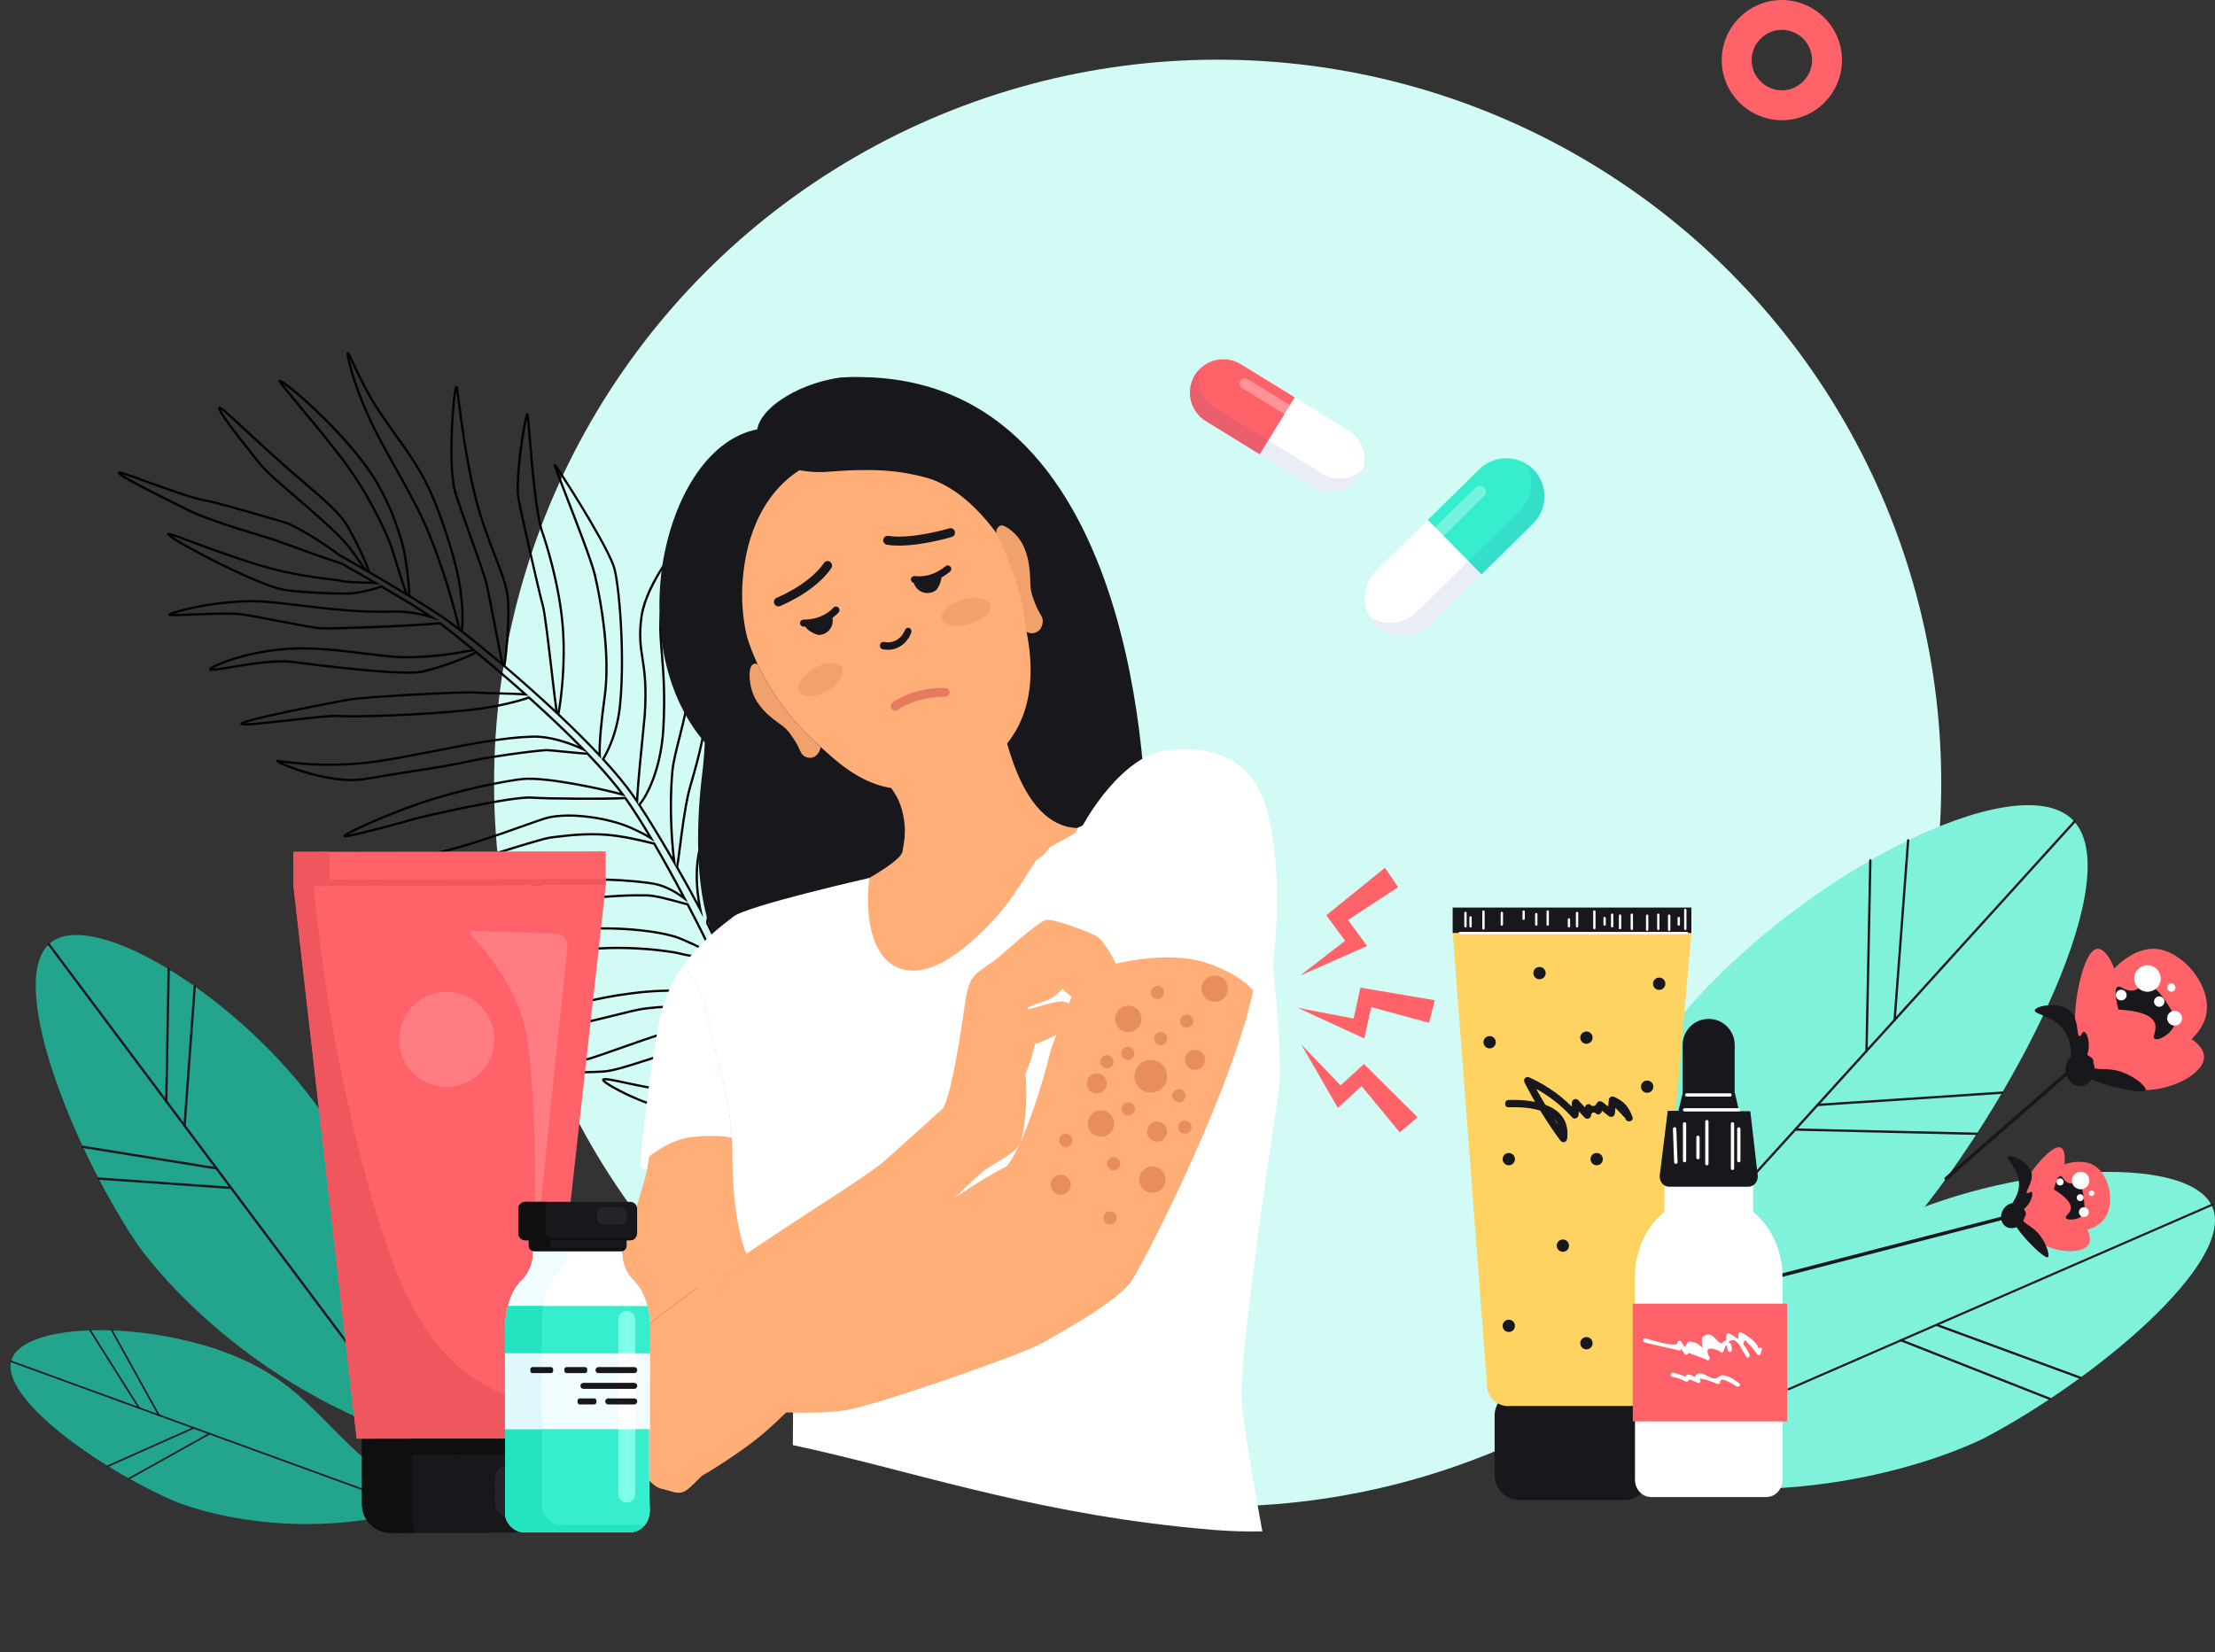 <svg xmlns="http://www.w3.org/2000/svg" width="705" height="526" viewBox="0 0 705 526" fill="none"><rect x="0" y="0" width="705" height="526" fill="#333333" stroke="none"/><path d="M567.136 38.272C556.617 38.272 548 29.655 548 19.136C548 8.617 556.617 0 567.136 0C577.655 0 586.272 8.617 586.272 19.136C586.272 29.655 577.767 38.272 567.136 38.272ZM567.136 9.512C561.876 9.512 557.512 13.877 557.512 19.136C557.512 24.396 561.876 28.76 567.136 28.76C572.396 28.76 576.76 24.396 576.76 19.136C576.76 13.877 572.508 9.512 567.136 9.512Z" fill="#FF6269"></path><circle cx="387.562" cy="249.305" r="230.305" fill="#D1FBF4"></circle><path d="M245.307 369.485L248.282 366.9L248.264 366.717C248.254 366.604 247.145 355.414 243.974 342.281C245.224 341.041 247.03 338.877 249.109 336.387C252.025 332.892 255.331 328.932 257.813 326.712C259.554 325.155 262.171 323.258 264.941 321.25C270.701 317.075 277.23 312.343 279.066 308.44C280.371 305.666 282.237 300.612 283.604 296.149C284.334 293.764 284.882 291.68 285.19 290.123C285.684 287.619 285.471 286.955 285.231 286.656C285.104 286.499 284.925 286.422 284.726 286.44C284.226 286.486 283.531 287.127 281.76 290.108C280.54 292.161 279.089 294.86 277.686 297.471C275.673 301.216 273.771 304.754 272.727 306.08C270.742 308.603 265.314 312.874 260.524 316.643C256.933 319.47 253.831 321.91 252.711 323.189C250.057 326.222 245.384 334.1 243.115 338.887C242.517 336.62 241.897 334.492 241.27 332.546C240.924 331.472 240.254 329.634 239.278 327.081C241.234 324.354 247.53 313.868 252.783 303.224C255.862 296.986 258.581 293.42 261.211 289.972C263.621 286.812 265.897 283.828 268.02 279.176C269.628 275.655 270.653 267.175 271.02 263.694C271.583 258.34 271.924 252.17 271.445 251.279C271.345 251.092 271.204 251.034 271.104 251.017C270.736 250.958 270.488 251.289 269.995 252.488C269.677 253.262 269.273 254.376 268.76 255.894C267.812 258.695 266.647 262.422 265.521 266.026C263.828 271.44 262.23 276.554 261.5 278.147C260.704 279.882 257.651 284.169 254.419 288.709C250.667 293.98 246.787 299.43 245.737 301.851C243.879 306.137 239.788 319.369 238.448 324.931C237.04 321.306 235.155 316.567 233.071 311.415C234.464 308.793 237.747 301.224 240.395 295.119C241.823 291.83 243.055 288.988 243.755 287.463C244.207 286.476 244.794 285.356 245.473 284.058C248.207 278.835 252.339 270.942 252.375 261.897C252.421 250.418 253.138 239.719 254.2 234.638C254.572 232.86 255.065 230.767 255.541 228.743C257.006 222.525 257.33 220.905 256.991 220.483C256.893 220.362 256.733 220.313 256.582 220.356C256.382 220.414 256.174 220.475 254.574 223.89C253.643 225.878 252.447 228.58 251.294 231.303C250.221 233.839 246.7 242.282 246.463 244.463C246.38 245.229 246.247 246.753 246.079 248.684C245.533 254.96 244.516 266.64 243.581 270.021C242.776 272.931 239.971 280.294 237.923 285.671C236.871 288.43 235.964 290.812 235.595 291.886C234.88 293.973 232.879 303.427 232.042 308.878C230.253 304.478 228.891 301.186 228.473 300.22C227.698 298.424 226.687 296.277 225.47 293.835L225.484 293.703C225.936 289.398 226.992 279.314 230.784 269.661C236.341 255.517 240.096 241.694 240.142 238.758C240.27 230.452 240.259 226.893 240.244 222.386C240.236 220.146 240.228 217.606 240.238 214.151C240.255 208.584 240.693 203.25 240.982 199.721C241.096 198.326 241.187 197.225 241.227 196.436C241.28 195.372 241.266 194.928 240.904 194.816C240.827 194.792 240.674 194.77 240.509 194.889C240.358 194.998 240.004 195.253 238.868 198.868C238.195 201.012 237.401 203.851 236.632 206.861C235.226 212.372 233.7 219.304 233.638 222.235C233.587 224.612 233.193 237.072 230.423 248.977C229.905 251.204 228.689 253.899 227.281 257.019C225.023 262.025 222.463 267.699 221.71 273.734C221.088 278.711 221.519 283.617 222.142 287.392C220.264 283.865 218.121 279.983 215.869 276.033C216.119 274.77 216.404 272.527 216.762 269.715C217.409 264.615 218.297 257.63 219.554 252.267C219.742 251.468 220.079 250.297 220.507 248.814C222.345 242.446 225.766 230.592 225.739 218.778C225.716 208.143 224.134 197.809 222.812 191.013C222.154 187.63 221.399 184.328 220.689 181.715C219.675 177.984 219.415 177.911 219.207 177.851C219.085 177.817 218.954 177.844 218.856 177.925C218.582 178.151 218.591 178.546 218.986 183.209C219.532 189.671 220.548 201.702 219.829 213.004C219.305 221.257 217.37 228.948 215.815 235.129C214.791 239.201 213.907 242.718 213.652 245.448C212.682 255.892 213.377 266.882 214.067 272.898C210.385 266.545 206.736 260.556 203.907 256.23C204.985 255.018 206.618 252.296 208.033 248.645C209.39 245.146 211.092 239.385 211.504 231.807C212.087 221.074 211.487 213.76 211.005 207.883C210.699 204.16 210.435 200.944 210.567 197.844C211.045 186.58 215.527 178.143 217.681 174.089C218.688 172.193 218.992 171.621 218.695 171.252C218.583 171.112 218.401 171.06 218.21 171.114C217.342 171.355 214.065 175.133 210.977 179.828C208.144 184.134 204.601 190.497 203.81 196.361C203.007 202.317 203.519 205.653 204.112 209.516C204.751 213.675 205.475 218.388 204.847 227.695C204.823 228.04 204.666 229.616 204.448 231.797C203.829 237.99 202.718 249.111 202.464 254.065C202.186 253.656 201.922 253.273 201.672 252.919C199.389 249.669 196.264 245.879 192.384 241.651C193.792 239.299 196.817 233.359 197.702 224.548C198.69 214.709 198.272 203.706 197.935 198.023C197.444 189.738 196.518 182.509 195.63 180.035C193.978 175.429 188.47 166.094 185.333 160.94C183.412 157.784 181.321 154.453 179.594 151.8C176.995 147.807 176.828 147.761 176.667 147.715L176.49 147.665L176.337 147.781C176.103 147.969 176.188 148.215 176.44 148.942C176.598 149.396 176.839 150.055 177.179 150.954C177.818 152.649 178.721 154.982 179.766 157.683C183.146 166.415 187.775 178.374 188.863 182.651C188.929 182.91 190.49 189.094 191.614 197.703C192.842 207.114 193.007 215.191 192.104 221.71C191.018 229.55 190.437 236.098 190.501 239.628C186.897 235.807 182.724 231.657 178.084 227.283C178.678 224.4 180.513 211.948 179.45 199.16C178.967 193.352 177.841 186.914 176.104 180.025C174.727 174.566 173.376 170.517 172.972 169.417C171.02 164.107 169.742 148.707 168.978 139.506C168.34 131.823 168.307 131.806 167.99 131.653C167.858 131.59 167.702 131.607 167.584 131.7C167.453 131.802 167.232 131.975 166.577 135.449C166.145 137.747 165.711 140.533 165.357 143.293C164.796 147.667 163.979 155.6 164.805 159.59C166.305 166.839 171.2 188.472 172.414 192.827C173.072 195.184 174.252 205.31 175.293 214.245C175.868 219.178 176.375 223.529 176.727 226.007C171.799 221.405 166.351 216.551 160.906 211.913C161.508 208.172 162.824 194.995 161.786 188.793C161.254 185.613 159.713 181.61 157.929 176.973C155.813 171.476 153.18 164.634 151.298 156.724C148.643 145.561 147.187 134.116 146.404 127.967C146.212 126.459 146.061 125.267 145.938 124.432C145.743 123.115 145.672 122.904 145.394 122.826C145.253 122.786 145.102 122.827 144.991 122.934C144.865 123.057 144.57 123.343 144.137 127.387C143.856 130.007 143.623 133.268 143.481 136.57C143.306 140.647 143.036 150.695 144.332 155.947C144.956 158.478 147.231 164.824 149.431 170.959C151.669 177.201 153.984 183.655 154.525 185.994C155.002 188.061 156.082 193.67 157.126 199.095C157.969 203.475 158.837 207.985 159.387 210.622C155.114 207.012 150.97 203.642 147.346 200.829C147.663 198.352 147.814 192.474 146.476 185.055C144.814 175.845 140.521 164.03 138.245 158.501C134.968 150.534 130.63 144.452 126.038 138.013C124.463 135.805 122.835 133.522 121.213 131.111C117.407 125.452 114.473 119.217 112.721 115.493C111.22 112.301 111.068 112.007 110.648 112.064C110.527 112.08 110.425 112.153 110.365 112.262C110.308 112.367 110.202 112.562 110.561 114.311C110.742 115.194 111.092 116.697 111.729 118.848C112.721 122.194 114.552 127.575 117.649 134.211C119.76 138.736 122.53 143.688 125.464 148.932C129.356 155.889 133.38 163.083 136.103 169.754C141.452 182.861 144.468 194.704 145.68 199.545C143.452 197.847 141.546 196.466 140.131 195.526C137.947 194.074 134.659 192.005 130.612 189.537C130.654 186.639 129.575 177.543 128.621 173.839L128.615 173.812C127.746 170.436 124.356 158.656 117.234 148.8C111.366 140.681 103.949 133.339 100.05 129.686C94.965 124.92 90.186 121.08 89.17 120.943C88.986 120.918 88.865 120.978 88.797 121.034C88.717 121.099 88.667 121.192 88.656 121.297C88.617 121.681 89.252 122.499 94.315 128.584C98.175 133.222 103.459 139.574 108.374 145.965C118.066 158.567 123.677 172.415 124.305 174.439C124.529 175.158 124.773 175.95 125.031 176.786C126.269 180.795 127.773 185.67 128.784 188.427C125.283 186.307 121.492 184.055 117.752 181.872C116.806 178.493 111.766 168.044 109.539 165.273C106.448 161.426 102.695 158.215 97.501 153.772C95.456 152.022 93.138 150.038 90.55 147.75C86.317 144.008 82.133 140.134 78.771 137.021C70.656 129.507 70.116 129.112 69.636 129.497C69.2 129.848 69.517 130.597 70.17 131.692C70.699 132.579 71.509 133.765 72.648 135.318C74.711 138.132 77.419 141.553 79.594 144.301C80.488 145.429 81.259 146.405 81.887 147.211C84.271 150.274 88.856 154.199 94.167 158.744C98.662 162.592 103.756 166.952 108.162 171.391C110.69 173.938 113.309 177.719 115.056 180.305C112.648 178.913 110.345 177.598 108.191 176.387C103.256 172.697 94.398 167.015 90.564 165.917C89.468 165.602 87.965 165.164 86.226 164.656C79.188 162.6 68.55 159.492 65.43 158.992C61.789 158.408 53.818 155.527 47.413 153.213C39.608 150.393 38.159 149.94 37.718 150.183C37.611 150.242 37.539 150.337 37.513 150.453C37.441 150.776 37.563 151.107 39.784 152.427C41.017 153.159 42.816 154.146 45.133 155.359C49.346 157.566 54.502 160.122 57.914 161.813C58.859 162.281 59.682 162.69 60.333 163.014C66.448 166.067 84.584 171.385 85.353 171.61L85.454 171.266L85.353 171.61C86.922 172.068 90.439 173.348 94.512 174.829C99.535 176.656 105.226 178.726 108.554 179.717C109.351 180.174 110.16 180.638 110.979 181.107C113.303 182.439 115.694 183.809 118.08 185.188C117.378 185.159 116.618 185.137 115.834 185.115C113.112 185.037 110.027 184.949 108.515 184.533C108.147 184.432 107.234 184.32 105.725 184.135C101.341 183.597 93.179 182.597 84.81 180.212C76.21 177.761 67.187 174.405 61.216 172.185C55.056 169.894 53.813 169.462 53.394 169.664C53.292 169.713 53.216 169.797 53.183 169.902C53.153 169.993 53.139 170.139 53.246 170.316C53.897 171.395 61.787 175.788 69.038 179.412C73.697 181.739 85.11 187.251 90.475 188.153C95.846 189.057 109.745 189.512 112.255 189.246C114.28 189.031 119.468 187.966 121.343 187.079C127.411 190.614 131.912 193.344 135.259 195.522C132.528 194.817 128.868 194.222 124.52 194.353C114.319 194.661 104.401 193.464 95.65 192.407C89.2 191.629 83.632 190.957 79.233 191.047C71.724 191.202 65.317 192.274 61.262 193.147C58.721 193.694 56.913 194.2 55.844 194.528C53.731 195.177 53.643 195.364 53.58 195.5C53.519 195.631 53.536 195.781 53.626 195.892C53.78 196.084 53.992 196.2 56.3 196.163C57.696 196.141 59.543 196.067 61.682 195.982C66.94 195.773 73.482 195.513 76.614 195.912C79.129 196.233 83.605 197.096 88.344 198.012C94.079 199.119 100.009 200.264 102.358 200.401C106.031 200.616 133.725 199.5 139.943 198.773C141.831 200.204 145.377 202.994 149.93 206.733C149.686 206.777 149.423 206.824 149.143 206.874C144.848 207.645 136.854 209.081 127.795 208.855C124.961 208.785 121.084 208.308 116.595 207.756C109.1 206.833 99.773 205.686 92.072 206.172C84.325 206.661 78.052 208.225 74.155 209.451C71.602 210.254 69.86 210.974 68.848 211.438C66.817 212.367 66.657 212.729 66.604 212.848C66.536 213.002 66.556 213.169 66.656 213.293C67.053 213.787 68.37 213.626 73.835 212.72C79.725 211.744 87.791 210.407 93.073 211.088C106.076 212.764 128.682 215.39 134.323 214.202C134.343 214.198 134.361 214.194 134.38 214.19C139.806 212.996 148.702 209.797 151.521 208.047C156.586 212.237 161.531 216.473 166.239 220.653C164.131 220.528 161.328 220.457 158.604 220.387C155.745 220.313 153.043 220.243 151.567 220.121C147.561 219.789 116.19 221.442 110.581 222.449C107.917 222.927 99.723 224.499 91.919 226.145L91.835 226.163C76.903 229.315 76.682 229.903 76.549 230.256C76.496 230.4 76.521 230.557 76.617 230.677C76.84 230.956 77.363 231.138 81.779 230.75C84.545 230.508 88.117 230.105 91.898 229.676C99.007 228.873 106.358 228.042 108.306 228.304C110.95 228.661 133.773 228.168 150.527 226.258C158.837 225.311 165.634 223.409 168.271 222.469C174.201 227.792 179.52 232.834 184.109 237.479C180.724 236.04 174.905 233.995 169.464 234.154C160.171 234.425 148.934 236.635 138.068 238.771C129.534 240.45 121.472 242.034 114.583 242.669C102.698 243.764 93.275 242.526 89.728 242.06C89.29 242.003 88.945 241.957 88.709 241.932C88.371 241.895 88.079 241.864 87.972 242.155C87.947 242.22 87.908 242.392 88.057 242.57C88.54 243.151 93.077 245.08 98.352 246.555C103.29 247.935 110.402 249.367 116.252 248.348C120.548 247.6 125.396 246.838 130.084 246.102C137.642 244.915 144.78 243.795 148.546 242.895C154.496 241.473 169.865 239.36 173.863 239.176C174.446 239.149 176.774 239.383 179.238 239.632C182.032 239.914 185.187 240.232 186.828 240.277C190.69 244.314 193.973 248.048 196.588 251.375C196.834 251.688 197.088 252.019 197.349 252.365C193.937 251.455 188.37 250.19 182.601 249.173C177.331 248.244 170.196 247.228 166.128 247.673C161.436 248.186 146.603 250.884 133.096 255.565C125.613 258.159 119.532 260.784 116.574 262.118C114.527 263.042 112.746 263.896 111.428 264.591C109.386 265.665 109.321 265.89 109.274 266.054C109.237 266.182 109.262 266.313 109.343 266.414C109.505 266.615 109.77 266.63 110.633 266.49C111.176 266.402 111.951 266.245 112.936 266.027C114.641 265.648 117.038 265.066 119.869 264.345C124.913 263.059 130.373 261.571 131.705 261.15C133.103 260.708 141.052 258.867 149.171 257.228C159.518 255.141 166.572 254.096 169.034 254.283C173.967 254.66 192.969 254.808 198.856 254.43C201.007 257.464 203.469 261.293 206.184 265.83C204.663 264.949 202.743 263.995 200.714 263.115C197.157 261.573 192.34 260.336 187.5 259.722C182.452 259.082 177.821 259.154 174.464 259.925C173.026 260.256 170.012 261.331 166.197 262.692C158.759 265.346 148.574 268.98 139.238 271.12C130.893 273.033 123.379 273.102 119.768 273.136C117.801 273.154 117.471 273.169 117.27 273.33C117.097 273.468 117.044 273.688 117.134 273.889C117.2 274.04 117.377 274.438 119.753 275.209C121.312 275.716 123.308 276.209 125.371 276.599C128.577 277.204 134.788 278.085 140.377 277.187C142.511 276.846 149.587 274.635 157.077 272.297C165.225 269.752 173.651 267.121 175.582 266.949C175.893 266.921 176.374 266.862 176.983 266.786C180.131 266.397 186.679 265.585 193.212 266.133C198.292 266.559 203.32 267.773 206.323 268.499C206.975 268.657 207.548 268.795 207.994 268.894C210.79 273.688 213.766 279.051 216.85 284.856C214.844 283.468 211.822 281.728 208.543 281.077C202.528 279.883 184.94 278.679 174.162 280.729C172.566 281.033 170.297 281.651 167.67 282.369C161.152 284.148 152.227 286.585 143.952 286.951C135.027 287.345 126.895 285.597 122.986 284.757C120.822 284.292 120.536 284.24 120.303 284.431C120.21 284.507 120.158 284.618 120.16 284.738C120.163 284.935 120.165 285.159 122.054 286.094C123.336 286.728 124.974 287.414 126.665 288.023C130.107 289.264 135.48 290.823 141.532 291.207C152.449 291.9 164.891 289.821 173.976 288.304C176.234 287.927 178.186 287.601 179.868 287.358C194.49 285.252 201.711 285.356 206.025 285.418C208.422 285.453 212.988 286.701 216.321 287.612C217.219 287.858 218.004 288.072 218.633 288.232C222.065 294.794 224.921 300.565 226 302.934C222.738 301.12 217.318 298.568 214.812 297.815C209.272 296.15 200.061 295.126 191.346 295.205C186.303 295.25 181.645 295.649 177.5 296.389C172.783 297.232 168.858 298.502 165.836 300.164C161.727 302.424 155.696 305.766 150.782 308.676C148.167 310.225 146.148 311.489 144.777 312.434C142.576 313.951 142.251 314.474 142.422 314.907C142.591 315.335 143.108 315.176 144.168 314.806C144.979 314.523 146.136 314.08 147.6 313.52C154.8 310.766 168.203 305.638 182.03 303.274C186.582 302.495 194.154 301.712 204.382 302.403C210.727 302.831 215.148 303.63 215.616 303.768C217.297 304.267 224.163 305.516 227.157 305.664C228.505 308.965 230.444 313.968 232.306 318.943C229.006 317.726 223.038 316.161 219.802 315.569C209.725 313.725 191.197 317.19 186.956 318.496C177.898 321.286 171.711 321.822 167.846 321.983C163.264 322.174 152.089 322.089 151.977 322.088L149.954 322.073L151.848 322.782C151.89 322.797 156.112 324.371 161.333 325.744C168.369 327.593 173.776 328.221 177.404 327.607C184.191 326.458 191.495 324.637 196.827 323.308C199.66 322.602 201.897 322.045 203.219 321.794C210.795 320.363 221.089 320.737 227.901 320.986C230.145 321.068 231.951 321.133 233.112 321.112C234.652 325.272 236.082 329.262 237.276 332.734C234.133 330.745 228.81 327.902 225.167 327.618C217.926 327.054 213.063 328.13 209.636 329.131C207.582 329.73 202.721 331.441 198.02 333.096C193.264 334.77 188.772 336.352 187.368 336.723C186.372 336.987 183.777 337.406 181.029 337.85C170.886 339.488 169.555 339.895 169.645 340.645C169.695 341.066 170.144 341.3 172.563 341.493C174.048 341.612 176.154 341.694 178.656 341.731C183.325 341.799 188.822 341.702 192.025 341.494C195.221 341.286 200.278 339.655 205.631 337.928C210.973 336.204 216.498 334.422 220.384 334.007C223.527 333.673 229.799 334.719 234.379 335.483C235.966 335.748 237.351 335.979 238.422 336.125C240.159 341.364 241.22 345.084 241.576 347.185L241.593 347.288C239.308 345.91 235.229 344.501 230.199 344.527C225.705 344.549 221.971 345.153 218.678 345.685C215.861 346.14 213.428 346.533 211.256 346.427C208.061 346.27 203.319 345.25 199.509 344.431C193.534 343.146 191.983 342.895 191.665 343.588C191.612 343.703 191.58 343.892 191.73 344.136C192.306 345.075 196.161 347.208 199.499 348.793C201.184 349.594 206.899 352.214 209.66 352.321C212.326 352.425 224.104 350.644 233.515 349.132C235.823 348.761 238.414 349.183 240.306 349.491C240.961 349.598 241.543 349.692 242.007 349.737C243.255 357.144 245.18 368.74 245.2 368.859L245.305 369.49L245.307 369.485ZM247.534 366.603L245.804 368.106C245.378 365.542 243.749 355.748 242.669 349.337L242.622 349.054L242.334 349.04C241.872 349.017 241.2 348.908 240.423 348.782C238.483 348.466 235.826 348.034 233.404 348.423C220.146 350.554 211.724 351.684 209.69 351.604C207.914 351.534 204.057 350.175 199.625 348.057C195.617 346.141 193.089 344.548 192.471 343.922C192.741 343.907 193.319 343.936 194.548 344.148C195.84 344.371 197.55 344.739 199.361 345.128C203.396 345.996 207.97 346.98 211.224 347.14C213.471 347.249 215.938 346.851 218.795 346.389C222.063 345.86 225.767 345.263 230.205 345.24C235.626 345.213 239.881 346.885 241.877 348.326L242.585 348.836L242.285 347.064C241.918 344.898 240.824 341.07 239.034 335.685L238.963 335.473L238.74 335.443C237.656 335.302 236.193 335.058 234.5 334.775C229.879 334.004 223.551 332.948 220.31 333.293C216.351 333.716 210.791 335.509 205.414 337.244C200.104 338.957 195.089 340.576 191.981 340.777C188.907 340.976 183.764 341.074 179.185 341.019C174.293 340.961 171.703 340.751 170.721 340.548C171.183 340.386 172.135 340.131 174.092 339.756C176.169 339.358 178.813 338.932 181.146 338.554C184.033 338.088 186.525 337.686 187.554 337.413C188.985 337.034 193.491 335.448 198.26 333.769C202.952 332.118 207.803 330.409 209.838 329.816C216.253 327.944 221.371 328.039 225.114 328.331C228.973 328.631 234.875 331.97 237.754 333.896L238.633 334.483L238.292 333.483C237.01 329.719 235.422 325.272 233.697 320.621L233.607 320.379L233.349 320.388C232.233 320.425 230.334 320.356 227.929 320.269C221.086 320.02 210.743 319.643 203.088 321.089C201.746 321.342 199.5 321.902 196.656 322.611C191.334 323.938 184.046 325.754 177.287 326.899C170.607 328.03 158.808 324.402 154.11 322.814C157.61 322.829 164.509 322.837 167.877 322.697C174.082 322.439 180.212 321.321 187.168 319.179C189.073 318.592 194.66 317.398 201.115 316.583C206.581 315.892 214.239 315.277 219.673 316.272C223.14 316.906 229.762 318.664 232.786 319.894L233.541 320.201L233.257 319.437C231.269 314.106 229.152 308.642 227.734 305.177L227.646 304.962L227.414 304.954C224.604 304.866 217.52 303.583 215.821 303.079C214.506 302.689 197.603 299.881 181.91 302.565C168.014 304.941 154.054 310.282 147.346 312.849C145.781 313.447 144.366 313.988 143.544 314.261C143.894 313.952 144.516 313.466 145.629 312.719C147.048 311.765 149.063 310.518 151.614 309.014C156.445 306.166 162.241 302.956 166.181 300.789C169.136 299.164 172.986 297.92 177.627 297.091C181.732 296.358 186.35 295.964 191.353 295.918C200.002 295.84 209.13 296.852 214.607 298.498C217.331 299.316 223.572 302.306 226.583 304.089L227.523 304.647L227.095 303.641C226.974 303.359 226.868 303.115 226.779 302.914C225.799 300.718 222.807 294.659 219.194 287.755L219.119 287.613L218.964 287.574C218.318 287.413 217.481 287.184 216.511 286.918C213.141 285.997 208.526 284.734 206.037 284.698C201.702 284.635 194.446 284.531 179.767 286.646C178.078 286.889 176.123 287.215 173.86 287.594C164.809 289.105 152.415 291.175 141.579 290.488C135.791 290.121 130.626 288.654 127.312 287.488C124.946 286.656 123.148 285.848 122.048 285.284C122.299 285.337 122.566 285.394 122.838 285.452C126.776 286.298 134.969 288.06 143.986 287.661C152.342 287.292 161.311 284.842 167.861 283.054C170.474 282.34 172.731 281.725 174.299 281.426C184.988 279.393 202.438 280.589 208.407 281.774C212.331 282.553 215.9 284.968 217.678 286.339L218.982 287.343L218.214 285.888C214.835 279.49 211.58 273.603 208.537 268.391L208.457 268.255L208.302 268.222C207.847 268.124 207.22 267.972 206.493 267.797C203.469 267.067 198.409 265.845 193.274 265.414C186.667 264.859 180.069 265.677 176.898 266.069C176.296 266.144 175.82 266.203 175.521 266.229C173.513 266.409 165.051 269.051 156.867 271.607C149.731 273.835 142.35 276.14 140.268 276.475C134.869 277.341 128.841 276.505 125.728 275.93C121.974 275.236 119.315 274.372 118.26 273.869C118.662 273.856 119.211 273.85 119.779 273.845C123.415 273.811 130.979 273.742 139.401 271.811C148.779 269.661 159.408 265.869 166.442 263.359C170.235 262.006 173.232 260.937 174.629 260.615C177.91 259.861 182.448 259.795 187.414 260.424C192.191 261.029 196.936 262.246 200.434 263.763C203.032 264.889 205.44 266.136 207.041 267.183L208.329 268.026L207.545 266.701C204.476 261.516 201.712 257.191 199.328 253.844L199.212 253.68L199.012 253.694C193.39 254.087 174.067 253.94 169.094 253.561C163.03 253.098 134.222 259.597 131.495 260.459C128.633 261.364 114.864 264.999 110.815 265.733C113.625 264.136 122.632 259.944 133.335 256.235C146.786 251.573 161.543 248.887 166.21 248.377C173.512 247.58 192.027 251.591 198.163 253.322L199.165 253.604L198.549 252.765C198.065 252.107 197.596 251.488 197.155 250.926C194.518 247.568 191.205 243.803 187.31 239.733L187.33 239.743L185.948 238.323C181.019 233.258 175.18 227.695 168.593 221.786L168.432 221.642L168.23 221.716C165.782 222.617 158.914 224.576 150.449 225.54C133.742 227.445 111.027 227.941 108.404 227.588C106.368 227.313 98.972 228.15 91.819 228.958C88.174 229.37 84.73 229.76 82.012 230.004C79.756 230.207 78.533 230.257 77.87 230.248C79.152 229.788 82.655 228.823 92.057 226.841C92.168 226.817 92.278 226.794 92.39 226.77C100.1 225.149 108.125 223.609 110.708 223.145C116.294 222.143 147.523 220.496 151.509 220.827C153.006 220.951 155.717 221.021 158.586 221.094C161.783 221.176 165.088 221.261 167.231 221.429L168.29 221.513L167.497 220.805C162.489 216.34 157.199 211.802 151.777 207.32L151.596 207.17L150.989 206.67C146.042 202.596 142.203 199.576 140.259 198.109L140.144 198.021L140 198.039C134.097 198.763 106.087 199.896 102.398 199.681C100.097 199.546 94.191 198.405 88.478 197.303C83.728 196.386 79.241 195.519 76.704 195.196C73.513 194.79 66.937 195.051 61.653 195.261C59.222 195.357 56.734 195.457 55.294 195.449C58.475 194.389 67.805 191.993 79.248 191.757C83.595 191.667 89.142 192.337 95.564 193.113C104.339 194.172 114.286 195.373 124.542 195.064C130.149 194.895 134.587 195.955 137.323 196.875L139.792 197.705L137.638 196.239C134.113 193.842 128.997 190.702 121.536 186.358L121.364 186.258L121.188 186.352C119.62 187.187 114.256 188.31 112.18 188.529C109.696 188.793 95.924 188.339 90.594 187.443C85.313 186.554 73.95 181.062 69.309 178.742C65.424 176.799 61.654 174.795 58.695 173.098C56.429 171.799 55.223 171.016 54.581 170.554C55.878 170.959 58.291 171.856 60.967 172.852C66.948 175.076 75.988 178.437 84.615 180.896C93.037 183.296 101.548 184.34 105.638 184.841C107.014 185.009 108.008 185.131 108.326 185.219C109.922 185.657 112.917 185.743 115.815 185.826C117.19 185.865 118.487 185.903 119.526 185.976L121.073 186.087L119.731 185.309C116.917 183.679 114.079 182.053 111.336 180.481C110.504 180.005 109.683 179.534 108.875 179.07L108.838 179.049L108.798 179.038C105.497 178.057 99.791 175.983 94.757 174.151C90.673 172.665 87.145 171.383 85.555 170.917C78.582 168.879 65.49 164.783 60.653 162.368C60.002 162.043 59.178 161.634 58.233 161.165C54.96 159.543 50.013 157.091 45.894 154.943C41.666 152.739 39.745 151.598 38.88 151.01C40.48 151.463 43.869 152.688 47.17 153.88C53.603 156.205 61.61 159.097 65.317 159.692C68.393 160.186 79.004 163.285 86.026 165.336C87.766 165.845 89.269 166.284 90.367 166.598C94.075 167.66 103.018 173.403 107.781 176.968L107.82 176.993C110.376 178.43 113.143 180.013 116.044 181.699L117.265 182.41C121.363 184.8 125.527 187.277 129.307 189.573L129.884 189.923L130.063 190.033C134.183 192.544 137.528 194.647 139.735 196.115C141.306 197.159 143.493 198.755 146.059 200.729L146.585 201.133L146.749 201.262C150.628 204.268 155.116 207.926 159.728 211.84L160.137 212.187L160.292 212.319C166.057 217.226 171.832 222.38 176.993 227.225L177.303 227.517L177.452 227.657C182.426 232.34 186.863 236.766 190.641 240.808L191.326 241.542L191.259 240.539C191.048 237.384 191.631 230.378 192.819 221.798C195.17 204.813 189.619 182.687 189.563 182.466C188.464 178.146 183.826 166.165 180.44 157.415C179.356 154.615 178.308 151.91 177.642 150.125C179.184 152.419 181.921 156.679 184.931 161.639C187.988 166.673 193.355 175.787 194.962 180.267C195.829 182.683 196.739 189.833 197.227 198.056C197.562 203.717 197.978 214.677 196.995 224.467C196.094 233.436 192.949 239.366 191.638 241.498L191.497 241.729L191.68 241.928C195.624 246.213 198.791 250.047 201.092 253.321C201.514 253.922 201.982 254.608 202.484 255.36L203.002 256.135L203 256.137L203.159 256.379C206.225 261.052 210.299 267.759 214.336 274.78L215.118 276.141L215.117 276.144L215.185 276.262C217.91 281.038 220.477 285.718 222.609 289.795L223.793 292.058L223.277 289.557C222.477 285.673 221.68 279.789 222.425 273.814C223.165 267.886 225.7 262.265 227.938 257.305C229.361 254.15 230.59 251.425 231.124 249.13C233.91 237.157 234.306 224.63 234.356 222.241C234.417 219.397 235.912 212.593 237.292 207.173C238.653 201.825 239.858 197.907 240.522 196.269C240.483 197.078 240.383 198.308 240.272 199.652C239.982 203.193 239.541 208.543 239.525 214.139C239.515 217.596 239.524 220.137 239.531 222.379C239.546 226.881 239.558 230.438 239.429 238.738C239.407 240.168 238.396 244.494 236.855 249.759C235.006 256.069 232.616 263.041 230.122 269.39C226.294 279.134 225.231 289.284 224.777 293.619L224.741 293.959L224.788 294.052C226.019 296.521 227.04 298.688 227.821 300.494C228.274 301.544 229.851 305.36 231.88 310.362L232.285 311.362L232.348 311.518C234.674 317.265 236.755 322.506 238.208 326.275L238.473 326.964L238.543 327.147C239.552 329.782 240.242 331.669 240.592 332.757C241.303 334.963 242.005 337.41 242.678 340.027L242.935 341.024L243.352 340.084C245.37 335.543 250.534 326.759 253.253 323.652C254.329 322.423 257.554 319.885 260.97 317.198C265.79 313.405 271.255 309.105 273.293 306.515C274.375 305.14 276.291 301.576 278.32 297.803C279.698 295.238 281.125 292.585 282.326 290.557C283.876 287.94 284.497 287.324 284.721 287.183C284.914 287.717 284.727 290.039 282.922 295.933C281.564 300.367 279.713 305.383 278.421 308.13C276.663 311.866 270.214 316.54 264.524 320.665C261.737 322.684 259.106 324.591 257.338 326.173C254.818 328.428 251.494 332.409 248.562 335.923C246.503 338.39 244.558 340.72 243.333 341.906L243.185 342.048L243.233 342.247C246.207 354.498 247.379 365.09 247.537 366.598L247.534 366.603ZM270.916 252.159C271.045 253.629 270.923 257.778 270.308 263.623C269.552 270.799 268.454 276.501 267.37 278.876C265.28 283.455 263.027 286.408 260.643 289.535C258.115 292.849 255.251 296.604 252.142 302.905C247.026 313.27 240.93 323.468 238.842 326.456L238.89 326.225C239.835 321.652 244.405 306.725 246.395 302.134C247.414 299.781 251.272 294.362 255.003 289.122C258.255 284.554 261.328 280.239 262.151 278.443C262.901 276.809 264.506 271.674 266.205 266.238C267.272 262.824 268.376 259.293 269.292 256.556C270.154 253.982 270.64 252.745 270.915 252.159L270.916 252.159ZM256.296 221.987C256.037 223.513 255.393 226.252 254.845 228.576C254.367 230.604 253.873 232.702 253.499 234.489C252.428 239.612 251.706 250.368 251.66 261.89C251.643 265.81 250.868 269.811 249.286 274.124C247.932 277.814 246.217 281.09 244.84 283.723C244.156 285.029 243.565 286.158 243.105 287.161C242.402 288.694 241.168 291.539 239.74 294.832C237.112 300.892 233.856 308.397 232.464 311.03L232.563 310.281C233.185 305.582 235.44 294.546 236.273 292.115C236.638 291.053 237.543 288.676 238.592 285.923C240.645 280.533 243.457 273.151 244.271 270.209C245.223 266.766 246.205 255.484 246.793 248.743C246.961 246.817 247.093 245.296 247.176 244.537C247.323 243.182 249.101 238.344 251.816 231.909C253.741 227.345 255.42 223.683 256.297 221.987L256.296 221.987ZM219.446 179.988C220.098 182.086 221.166 186.197 222.215 191.686C223.484 198.325 225.001 208.414 225.025 218.777C225.052 230.49 221.649 242.28 219.821 248.613C219.391 250.106 219.05 251.284 218.859 252.101C217.593 257.501 216.703 264.506 216.053 269.622C215.701 272.394 215.419 274.609 215.176 275.853L214.998 274.559C214.261 269.183 213.298 257.014 214.367 245.512C214.616 242.836 215.494 239.344 216.512 235.301C218.073 229.093 220.017 221.366 220.546 213.048C221.269 201.691 220.249 189.627 219.702 183.146C219.601 181.955 219.508 180.844 219.448 179.988L219.446 179.988ZM217.826 172.254C217.629 172.661 217.344 173.198 217.05 173.75C214.871 177.851 210.337 186.385 209.853 197.811C209.719 200.956 209.985 204.192 210.292 207.938C210.772 213.794 211.371 221.081 210.791 231.765C210.384 239.248 208.704 244.932 207.367 248.383C205.689 252.711 203.959 255.168 203.2 255.937L203.114 256.024L203.137 255.176C203.248 251.024 204.493 238.561 205.162 231.864C205.389 229.594 205.539 228.096 205.563 227.739C206.197 218.354 205.467 213.599 204.822 209.404C204.237 205.596 203.731 202.307 204.521 196.453C204.869 193.873 206.243 188.341 211.539 180.274C214.236 176.166 216.698 173.316 217.825 172.254L217.826 172.254ZM89.892 242.801C93.644 243.292 102.961 244.455 114.649 243.379C121.575 242.741 129.654 241.153 138.207 239.472C149.045 237.341 160.251 235.138 169.486 234.868C175.874 234.681 182.839 237.626 185.537 238.902L186.932 239.561C185.347 239.526 182.143 239.203 179.312 238.917C176.713 238.655 174.468 238.429 173.832 238.458C169.812 238.644 154.363 240.767 148.383 242.197C144.643 243.091 137.519 244.209 129.976 245.393C125.285 246.13 120.434 246.892 116.131 247.641C110.441 248.632 103.477 247.235 98.638 245.889C94.671 244.785 91.55 243.565 89.893 242.802L89.892 242.801ZM167.724 133.429C167.87 134.789 168.059 137.063 168.267 139.563C169.033 148.8 170.316 164.26 172.302 169.662C172.703 170.751 174.043 174.768 175.411 180.197C177.139 187.048 178.259 193.447 178.738 199.217C179.726 211.091 178.2 222.658 177.516 226.45C177.162 224.093 176.599 219.259 176.005 214.161C174.961 205.201 173.778 195.044 173.105 192.633C171.892 188.288 167.005 166.685 165.507 159.444C164.715 155.62 165.495 147.934 166.029 143.693C166.616 139.038 167.297 135.281 167.725 133.43L167.724 133.429ZM145.232 124.547C145.36 125.421 145.522 126.684 145.695 128.057C146.479 134.218 147.938 145.689 150.603 156.889C152.495 164.846 155.138 171.713 157.262 177.23C159.032 181.831 160.561 185.802 161.081 188.911C162.066 194.802 160.893 207.115 160.271 211.339C159.748 208.931 158.773 203.865 157.829 198.961C156.784 193.53 155.704 187.914 155.223 185.835C154.672 183.455 152.35 176.981 150.106 170.72C147.911 164.6 145.642 158.273 145.027 155.778C144.142 152.186 143.835 145.291 144.187 136.859C144.424 131.156 144.882 126.592 145.233 124.549L145.232 124.547ZM151.519 207.189L151.347 207.306C148.865 208.981 139.745 212.275 134.226 213.488C134.209 213.492 134.19 213.496 134.173 213.499C130.07 214.365 115.517 213.257 93.163 210.377C87.776 209.683 79.65 211.029 73.717 212.013C71.256 212.42 68.726 212.839 67.65 212.856C68.542 212.309 70.848 211.225 74.591 210.063C78.411 208.877 84.553 207.362 92.116 206.885C99.751 206.403 109.042 207.546 116.507 208.466C121.014 209.021 124.906 209.499 127.776 209.571C136.907 209.798 144.948 208.355 149.267 207.579C149.87 207.471 150.392 207.378 150.817 207.306L151.517 207.19L151.519 207.189ZM111.231 114.024C111.483 114.542 111.775 115.163 112.075 115.799C113.836 119.542 116.783 125.807 120.621 131.511C122.248 133.93 123.879 136.218 125.457 138.429C130.025 144.833 134.339 150.883 137.585 158.774C139.849 164.277 144.122 176.032 145.773 185.184C147.061 192.319 146.957 197.989 146.664 200.53L146.472 199.761C145.326 195.178 142.284 183.004 136.766 169.484C134.027 162.772 129.991 155.559 126.088 148.583C123.162 143.352 120.397 138.41 118.297 133.909C113.824 124.323 111.839 117.048 111.232 114.025L111.231 114.024ZM89.955 122.132C91.532 123.176 94.972 125.909 99.571 130.218C103.449 133.853 110.824 141.154 116.652 149.219C123.701 158.973 127.059 170.645 127.92 173.99L127.926 174.019C128.85 177.602 129.893 186.278 129.897 189.323L129.823 189.141C128.853 186.744 127.113 181.106 125.714 176.576C125.456 175.739 125.21 174.947 124.987 174.228C124.554 172.834 122.857 168.663 120.147 163.403C117.795 158.84 113.942 152.035 108.94 145.529C104.017 139.127 98.726 132.769 94.863 128.127C92.768 125.609 90.882 123.342 89.955 122.133L89.955 122.132ZM70.268 130.364C71.482 131.248 74.799 134.32 78.284 137.546C81.648 140.661 85.836 144.539 90.075 148.287C92.667 150.578 94.987 152.565 97.034 154.316C102.199 158.734 105.93 161.927 108.98 165.721C111.09 168.347 116.037 178.58 117.028 181.949L116.518 181.195C116.398 181.017 116.269 180.827 116.134 180.625C114.397 178.046 111.49 173.73 108.669 170.886C104.243 166.426 99.136 162.056 94.63 158.2C89.35 153.68 84.789 149.777 82.45 146.771C81.821 145.962 81.049 144.986 80.154 143.857C78.096 141.256 75.533 138.019 73.519 135.296C71.287 132.278 70.521 130.947 70.267 130.364L70.268 130.364Z" fill="black"></path><g style="mix-blend-mode:multiply" opacity="0.61"><path d="M43.192 395.367C43.192 395.367 67.949 432.697 119.812 453.889C122.759 455.086 129.747 457.861 132.592 455.042C135.378 452.282 132.84 445.535 131.979 443.213C117.886 405.152 123.532 384.268 101.824 353.408C77.272 318.473 30.588 289.074 16.305 299.969C1.6 311.185 22.506 364.142 43.207 395.367L43.192 395.367Z" fill="#18EBC6"></path></g><path d="M131.95 455.744C131.95 455.671 131.921 455.598 131.877 455.525L15.824 300.393C15.707 300.232 15.474 300.203 15.313 300.32C15.153 300.437 15.124 300.67 15.241 300.831L131.279 455.963C131.396 456.124 131.629 456.153 131.789 456.036C131.892 455.963 131.935 455.861 131.935 455.744L131.95 455.744Z" fill="#18181C"></path><path d="M54.046 308.571C54.046 308.367 53.886 308.206 53.682 308.206C53.477 308.206 53.317 308.367 53.317 308.571L52.558 350.589C52.558 350.764 52.719 350.954 52.923 350.954C53.127 350.954 53.288 350.794 53.288 350.589L54.046 308.571Z" fill="#18181C"></path><path d="M62.347 314.034C62.347 313.844 62.201 313.683 62.012 313.668C61.807 313.668 61.632 313.8 61.618 314.004L58.379 358.344C58.379 358.52 58.51 358.724 58.715 358.739C58.919 358.739 59.094 358.607 59.108 358.403L62.347 314.063L62.347 314.034Z" fill="#18181C"></path><path d="M69.277 371.97C69.277 371.795 69.146 371.634 68.971 371.605L26.459 364.741C26.255 364.712 26.08 364.843 26.036 365.048C25.992 365.237 26.138 365.427 26.342 365.471L68.854 372.335C69.058 372.365 69.233 372.233 69.277 372.029C69.277 372.014 69.277 371.985 69.277 371.97Z" fill="#18181C"></path><path d="M73.916 378.177C73.916 377.987 73.77 377.827 73.581 377.812L31.419 374.847C31.215 374.847 31.04 374.979 31.025 375.183C31.025 375.359 31.157 375.563 31.361 375.578L73.522 378.542C73.726 378.542 73.901 378.411 73.916 378.207L73.916 378.177V378.177Z" fill="#18181C"></path><g style="mix-blend-mode:multiply" opacity="0.61"><path d="M55.597 477.944C55.597 477.944 84.158 490.224 122.334 482.833C124.501 482.409 129.614 481.366 130.196 478.648C130.766 475.986 126.728 473.031 125.346 472.009C102.702 455.254 98.049 440.978 73.716 431.298C46.183 420.332 7.898 420.988 3.74 432.742C-0.541 444.844 31.719 467.664 55.605 477.938L55.597 477.944Z" fill="#18EBC6"></path></g><path d="M130.09 479.3C130.062 479.257 130.017 479.226 129.964 479.2L3.622 433.171C3.493 433.122 3.346 433.194 3.297 433.323C3.249 433.451 3.32 433.598 3.449 433.647L129.783 479.682C129.912 479.731 130.059 479.659 130.107 479.53C130.139 479.449 130.126 479.373 130.081 479.305L130.09 479.3Z" fill="#18181C"></path><path d="M28.931 423.403C28.853 423.284 28.699 423.252 28.581 423.329C28.462 423.407 28.43 423.561 28.507 423.68L44.028 448.375C44.094 448.477 44.26 448.527 44.378 448.449C44.497 448.371 44.529 448.217 44.452 448.098L28.931 423.403Z" fill="#18181C"></path><path d="M35.828 423.422C35.756 423.312 35.61 423.274 35.494 423.337C35.376 423.415 35.324 423.558 35.393 423.682L50.355 450.669C50.422 450.771 50.575 450.84 50.7 450.77C50.818 450.693 50.87 450.55 50.801 450.426L35.839 423.439L35.828 423.422Z" fill="#18181C"></path><path d="M61.861 454.444C61.795 454.343 61.657 454.299 61.545 454.349L34.243 466.51C34.113 466.571 34.062 466.714 34.114 466.849C34.16 466.976 34.317 467.031 34.453 466.979L61.754 454.817C61.884 454.757 61.936 454.614 61.883 454.478C61.878 454.47 61.867 454.453 61.861 454.444Z" fill="#18181C"></path><path d="M66.914 456.288C66.842 456.178 66.696 456.14 66.58 456.203L40.964 470.497C40.845 470.574 40.793 470.717 40.862 470.841C40.929 470.943 41.083 471.012 41.207 470.943L66.824 456.65C66.943 456.572 66.994 456.429 66.925 456.305L66.914 456.288V456.288Z" fill="#18181C"></path><path d="M610.561 386.807C610.561 386.807 572.107 434.395 498.805 456.585C494.643 457.839 484.785 460.728 481.25 456.526C477.804 452.427 482.127 443.586 483.587 440.537C507.612 390.615 502.573 361.539 536.047 322.354C573.932 278.019 641.231 244.013 659.297 260.615C677.904 277.728 642.691 347.024 610.546 386.807H610.561Z" fill="#80F1DA"></path><path d="M482.535 457.985C482.448 457.985 482.36 457.956 482.287 457.898C482.141 457.766 482.126 457.533 482.258 457.387L659.998 261.345C660.13 261.199 660.363 261.184 660.509 261.315C660.655 261.447 660.67 261.68 660.538 261.826L482.813 457.854C482.74 457.927 482.638 457.971 482.535 457.971V457.985Z" fill="#18181C"></path><path d="M603.025 325.097C602.791 325.082 602.645 324.907 602.66 324.703L606.968 267.515C606.968 267.311 607.158 267.165 607.363 267.18C607.567 267.195 607.713 267.37 607.698 267.574L603.39 324.761C603.39 324.951 603.215 325.097 603.025 325.097V325.097Z" fill="#18181C"></path><path d="M594.087 334.945C593.882 334.945 593.722 334.769 593.722 334.58L594.934 273.92C594.934 273.716 595.138 273.555 595.299 273.555C595.503 273.555 595.664 273.73 595.664 273.92L594.452 334.58C594.452 334.784 594.291 334.945 594.087 334.945Z" fill="#18181C"></path><path d="M578.518 352.13C578.328 352.13 578.167 351.984 578.153 351.795C578.153 351.59 578.284 351.415 578.489 351.401L637.244 347.491C637.477 347.491 637.623 347.637 637.638 347.827C637.638 348.031 637.507 348.206 637.302 348.22L578.547 352.13H578.518Z" fill="#18181C"></path><path d="M629.182 361.306L571.391 359.964C571.187 359.964 571.026 359.789 571.04 359.585C571.04 359.381 571.23 359.249 571.42 359.235L629.211 360.577C629.416 360.577 629.576 360.752 629.562 360.956C629.562 361.16 629.401 361.306 629.197 361.306H629.182Z" fill="#18181C"></path><path d="M631.527 457.839C631.527 457.839 590.079 479.532 531.908 472.85C528.607 472.471 520.808 471.494 519.611 467.482C518.442 463.557 524.167 458.67 526.124 456.978C558.167 429.259 563.483 407.333 598.885 390.016C638.946 370.423 696.504 366.995 704.113 384.137C711.955 401.789 666.169 439.705 631.527 457.839Z" fill="#80F1DA"></path><path d="M662.124 438.975C662.124 438.975 662.037 438.975 662.007 438.961L616.564 422.246C616.374 422.173 616.272 421.969 616.345 421.78C616.418 421.59 616.622 421.488 616.812 421.561L662.256 438.275C662.446 438.348 662.548 438.552 662.475 438.742C662.416 438.888 662.285 438.99 662.124 438.99V438.975Z" fill="#18181C"></path><path d="M652.47 445.715C652.47 445.715 652.368 445.715 652.324 445.686L604.878 427.002C604.688 426.914 604.615 426.695 604.703 426.52C604.79 426.331 605.009 426.258 605.185 426.345L652.631 445.03C652.821 445.117 652.894 445.336 652.806 445.511C652.748 445.642 652.616 445.73 652.47 445.73V445.715Z" fill="#18181C"></path><path d="M619.427 375.749C619.281 375.749 619.12 375.691 619.018 375.56C618.814 375.326 618.843 374.991 619.077 374.787L664.673 335.062C664.892 334.857 665.242 334.887 665.447 335.12C665.651 335.353 665.622 335.689 665.388 335.893L619.792 375.618C619.69 375.706 619.559 375.749 619.427 375.749Z" fill="#18181C"></path><path d="M702.192 322.997C700.805 329.912 693.386 334.158 691.618 335.164C687.763 337.367 684.301 337.951 682.009 338.315C680.022 338.636 666.761 340.737 663.212 335.704C657.852 328.133 671.902 300.633 686.448 302.121C695.021 302.996 704.018 313.967 702.192 322.997Z" fill="#FF6269"></path><path d="M674.472 318.27C673.888 327.767 666.6 336.667 663.212 335.704C659.809 334.741 660.16 323.77 660.875 318.27C661.576 312.814 664.03 302.164 667.667 302.062C670.953 301.975 674.94 310.48 674.458 318.27H674.472Z" fill="#FF6269"></path><path d="M701.506 336.463C701.535 342.007 690.202 347.9 680.315 346.952C671.829 346.135 662.394 340.095 662.949 334.756C663.475 329.577 673.217 326.222 680.315 325.988C689.983 325.667 701.477 330.905 701.506 336.477V336.463Z" fill="#FF6269"></path><path d="M690.976 321.392C692.334 323.624 692.407 324.412 692.378 324.937C692.232 328.599 687.033 331.604 685.791 330.7C684.93 330.058 686.624 327.928 685.864 325.769C684.798 322.778 679.672 321.713 674.253 321.407C672.91 316.155 673.29 314.565 673.991 314.186C674.969 313.66 676.327 315.601 678.796 315.353C680.826 315.148 680.942 313.748 682.622 313.544C685.967 313.15 689.121 318.329 690.976 321.407V321.392Z" fill="#18181C"></path><path d="M687.733 311.516C687.733 313.836 685.849 315.732 683.513 315.732C681.176 315.732 679.292 313.85 679.292 311.516C679.292 309.182 681.176 307.3 683.513 307.3C685.849 307.3 687.733 309.182 687.733 311.516Z" fill="white"></path><path d="M687.252 320.532C688.171 320.532 688.917 319.787 688.917 318.869C688.917 317.95 688.171 317.206 687.252 317.206C686.332 317.206 685.587 317.95 685.587 318.869C685.587 319.787 686.332 320.532 687.252 320.532Z" fill="white"></path><path d="M691.093 315.718C691.819 315.718 692.407 315.13 692.407 314.405C692.407 313.679 691.819 313.092 691.093 313.092C690.367 313.092 689.778 313.679 689.778 314.405C689.778 315.13 690.367 315.718 691.093 315.718Z" fill="white"></path><path d="M694.51 324.15C694.51 325.463 693.444 326.513 692.144 326.513C690.844 326.513 689.778 325.448 689.778 324.15C689.778 322.851 690.844 321.786 692.144 321.786C693.444 321.786 694.51 322.851 694.51 324.15Z" fill="white"></path><path d="M675.159 318.489C676.103 318.489 676.868 317.725 676.868 316.783C676.868 315.84 676.103 315.076 675.159 315.076C674.215 315.076 673.45 315.84 673.45 316.783C673.45 317.725 674.215 318.489 675.159 318.489Z" fill="white"></path><path d="M663.271 328.468C664.191 328.512 665.198 331.59 664.716 334.391C664.22 337.279 661.722 340.095 660.101 339.745C658.144 339.307 660.481 333.53 657.239 328.468C653.865 323.201 647.381 323.07 647.629 321.64C647.906 320.079 656.114 318.65 659.298 322.253C661.62 324.879 660.919 329.81 661.912 329.868C662.453 329.898 662.672 328.439 663.271 328.468V328.468Z" fill="#18181C"></path><path d="M682.914 347.039C682.549 348.119 676.444 346.937 673.231 346.12C670.427 345.405 660.861 342.94 660.744 338.986C660.73 338.286 660.992 337.06 663.008 335.485C664.614 335.966 666.192 336.681 666.309 337.717C666.396 338.461 665.681 338.884 665.827 339.424C666.133 340.489 669.361 340.357 670.909 340.416C677.452 340.678 683.323 345.828 682.914 347.025V347.039Z" fill="#18181C"></path><path d="M666.673 340.46C666.673 343.378 664.6 345.756 662.058 345.756C659.517 345.756 657.443 343.378 657.443 340.46C657.443 337.542 659.517 335.164 662.058 335.164C664.6 335.164 666.673 337.542 666.673 340.46Z" fill="#18181C"></path><path d="M669.487 388.388C666.496 391.987 660.833 392.131 659.505 392.164C656.555 392.234 654.37 391.494 652.922 390.984C651.662 390.546 643.269 387.602 642.792 383.555C642.057 377.464 658.904 365.854 666.902 371.277C671.62 374.474 673.404 383.701 669.501 388.386L669.487 388.388Z" fill="#FF6269"></path><path d="M654.824 376.931C651.494 382.289 644.444 385.183 642.777 383.557C641.109 381.93 644.756 375.646 646.903 372.664C649.04 369.713 653.822 364.273 655.962 365.361C657.906 366.349 657.548 372.549 654.81 376.934L654.824 376.931Z" fill="#FF6269"></path><path d="M664.854 396.023C663.121 399.261 654.671 399.137 649.208 395.475C644.514 392.333 640.929 385.853 642.934 382.909C644.867 380.067 651.6 381.162 655.821 383.259C661.561 386.105 666.599 392.768 664.868 396.02L664.854 396.023Z" fill="#FF6269"></path><path d="M663.46 383.933C663.545 385.665 663.345 386.143 663.158 386.441C661.926 388.528 657.932 388.642 657.509 387.722C657.208 387.078 658.865 386.368 659.099 384.864C659.428 382.781 656.77 380.553 653.712 378.673C654.575 375.198 655.296 374.381 655.829 374.379C656.568 374.372 656.745 375.941 658.259 376.572C659.501 377.087 660.021 376.304 661.054 376.721C663.133 377.538 663.322 381.545 663.443 383.921L663.46 383.933Z" fill="#18181C"></path><path d="M664.683 377.157C663.949 378.509 662.258 379.017 660.904 378.285C659.551 377.552 659.043 375.863 659.777 374.51C660.511 373.158 662.202 372.65 663.555 373.382C664.909 374.115 665.417 375.805 664.683 377.157Z" fill="white"></path><path d="M663.056 381.812C662.762 382.35 662.1 382.551 661.561 382.257C661.023 381.964 660.822 381.302 661.116 380.764C661.41 380.226 662.073 380.025 662.611 380.319C663.149 380.612 663.35 381.274 663.056 381.812Z" fill="white"></path><path d="M666.491 380.313C666.266 380.736 665.731 380.901 665.306 380.662C664.882 380.438 664.718 379.903 664.957 379.478C665.182 379.055 665.717 378.891 666.142 379.129C666.565 379.354 666.73 379.888 666.491 380.313Z" fill="white"></path><path d="M664.645 386.648C664.241 387.412 663.281 387.692 662.517 387.289C661.752 386.886 661.471 385.927 661.875 385.163C662.279 384.4 663.239 384.119 664.004 384.522C664.768 384.925 665.049 385.884 664.645 386.648Z" fill="white"></path><path d="M656.687 376.823C656.395 377.376 655.704 377.582 655.149 377.276C654.596 376.985 654.391 376.295 654.697 375.74C654.988 375.187 655.679 374.982 656.235 375.287C656.787 375.578 656.993 376.269 656.687 376.823Z" fill="white"></path><path d="M646.647 379.469C647.236 379.887 646.606 382.376 645.097 384.052C643.536 385.766 640.668 386.592 639.742 385.668C638.618 384.542 642.635 381.672 642.632 376.923C642.623 371.968 638.35 369.125 639.126 368.284C639.976 367.356 646.063 369.891 646.655 373.653C647.089 376.391 644.515 379.386 645.155 379.84C645.494 380.094 646.277 379.206 646.664 379.481L646.647 379.469Z" fill="#18181C"></path><path d="M651.848 400.221C651.143 400.784 647.565 397.41 645.774 395.493C644.217 393.819 638.867 388.11 640.471 385.427C640.761 384.949 641.455 384.239 643.469 384.061C644.336 385.069 645.093 386.213 644.715 386.958C644.45 387.491 643.794 387.469 643.661 387.905C643.403 388.748 645.634 390.028 646.628 390.733C650.877 393.698 652.619 399.617 651.838 400.252L651.848 400.221Z" fill="#18181C"></path><path d="M643.805 388.932C642.566 390.887 640.166 391.589 638.457 390.503C636.747 389.416 636.388 386.946 637.63 385.005C638.869 383.049 641.268 382.348 642.978 383.434C644.688 384.521 645.061 386.988 643.805 388.932V388.932Z" fill="#18181C"></path><path d="M566.814 406.625C566.512 406.677 566.24 406.471 566.191 406.183C566.143 405.896 566.344 405.595 566.632 405.547L638.521 386.941C638.823 386.889 639.109 387.093 639.158 387.38C639.207 387.668 639.006 387.968 638.718 388.017L566.829 406.623L566.814 406.625Z" fill="#18181C"></path><path d="M483.68 442.765H517.014C521.414 442.765 524.982 446.328 524.982 450.724V469.626C524.982 474.022 521.414 477.585 517.014 477.585H483.68C479.28 477.585 475.712 474.022 475.712 469.626V450.724C475.712 446.328 479.28 442.765 483.68 442.765Z" fill="#18181C"></path><path d="M480.194 447.615H518.632C522.211 447.615 525.168 445.065 525.479 441.77C529.774 393.519 534.069 345.268 538.364 297.048H462.391L473.346 441.708C473.595 445.065 476.583 447.646 480.194 447.646V447.615Z" fill="#FFD362"></path><path d="M462.359 288.933H538.333V297.016H462.359V288.933Z" fill="#18181C"></path><path d="M464.632 297.42H536.964C537.182 297.42 537.337 297.234 537.337 297.047C537.337 296.861 537.15 296.674 536.964 296.674H464.632C464.414 296.674 464.258 296.861 464.258 297.047C464.258 297.234 464.445 297.42 464.632 297.42Z" fill="white"></path><path d="M466.437 295.275C466.655 295.275 466.81 295.089 466.81 294.902V290.643C466.81 290.425 466.624 290.27 466.437 290.27C466.25 290.27 466.063 290.457 466.063 290.643V294.902C466.063 295.12 466.25 295.275 466.437 295.275Z" fill="white"></path><path d="M468.056 295.275C468.273 295.275 468.429 295.089 468.429 294.902V292.042C468.429 291.824 468.242 291.669 468.056 291.669C467.869 291.669 467.682 291.855 467.682 292.042V294.902C467.682 295.12 467.869 295.275 468.056 295.275Z" fill="white"></path><path d="M472.163 295.959C472.381 295.959 472.537 295.773 472.537 295.586V290.208C472.537 289.99 472.35 289.835 472.163 289.835C471.977 289.835 471.79 290.021 471.79 290.208V295.586C471.79 295.804 471.977 295.959 472.163 295.959Z" fill="white"></path><path d="M478.015 294.716C478.233 294.716 478.389 294.529 478.389 294.343V290.643C478.389 290.425 478.202 290.27 478.015 290.27C477.829 290.27 477.642 290.457 477.642 290.643V294.343C477.642 294.56 477.829 294.716 478.015 294.716Z" fill="white"></path><path d="M484.956 292.881C485.173 292.881 485.329 292.695 485.329 292.508V290.208C485.329 289.99 485.142 289.835 484.956 289.835C484.769 289.835 484.582 290.021 484.582 290.208V292.508C484.582 292.726 484.769 292.881 484.956 292.881Z" fill="white"></path><path d="M488.971 294.716C489.188 294.716 489.344 294.529 489.344 294.343V291.016C489.344 290.798 489.157 290.643 488.971 290.643C488.784 290.643 488.597 290.83 488.597 291.016V294.343C488.597 294.56 488.784 294.716 488.971 294.716Z" fill="white"></path><path d="M492.612 294.716C492.83 294.716 492.986 294.529 492.986 294.343V290.177C492.986 289.959 492.799 289.804 492.612 289.804C492.426 289.804 492.239 289.99 492.239 290.177V294.343C492.239 294.56 492.426 294.716 492.612 294.716Z" fill="white"></path><path d="M536.403 296.115C536.621 296.115 536.777 295.928 536.777 295.742V289.679C536.777 289.462 536.59 289.306 536.403 289.306C536.217 289.306 536.03 289.493 536.03 289.679V295.742C536.03 295.959 536.217 296.115 536.403 296.115Z" fill="white"></path><path d="M534.319 294.716C534.537 294.716 534.692 294.529 534.692 294.343V292.26C534.692 292.042 534.506 291.886 534.319 291.886C534.132 291.886 533.945 292.073 533.945 292.26V294.343C533.945 294.56 534.132 294.716 534.319 294.716Z" fill="white"></path><path d="M531.268 296.363C531.486 296.363 531.641 296.177 531.641 295.99V291.513C531.641 291.296 531.455 291.14 531.268 291.14C531.081 291.14 530.894 291.327 530.894 291.513V295.99C530.894 296.208 531.081 296.363 531.268 296.363Z" fill="white"></path><path d="M527.814 296.115C528.032 296.115 528.187 295.928 528.187 295.742V291.203C528.187 290.985 528.001 290.83 527.814 290.83C527.627 290.83 527.44 291.016 527.44 291.203V295.742C527.44 295.959 527.627 296.115 527.814 296.115Z" fill="white"></path><path d="M524.265 296.363C524.483 296.363 524.639 296.177 524.639 295.99V291.513C524.639 291.296 524.452 291.14 524.265 291.14C524.078 291.14 523.892 291.327 523.892 291.513V295.99C523.892 296.208 524.078 296.363 524.265 296.363Z" fill="white"></path><path d="M519.379 296.115C519.597 296.115 519.752 295.928 519.752 295.742V291.203C519.752 290.985 519.565 290.83 519.379 290.83C519.192 290.83 519.005 291.016 519.005 291.203V295.742C519.005 295.959 519.192 296.115 519.379 296.115Z" fill="white"></path><path d="M515.643 295.835C515.861 295.835 516.017 295.648 516.017 295.462V291.482C516.017 291.265 515.83 291.109 515.643 291.109C515.457 291.109 515.27 291.296 515.27 291.482V295.462C515.27 295.68 515.457 295.835 515.643 295.835Z" fill="white"></path><path d="M513.123 295.275C513.341 295.275 513.496 295.089 513.496 294.902V291.203C513.496 290.985 513.31 290.83 513.123 290.83C512.936 290.83 512.749 291.016 512.749 291.203V294.902C512.749 295.12 512.936 295.275 513.123 295.275Z" fill="white"></path><path d="M510.726 294.716C510.944 294.716 511.1 294.529 511.1 294.343V292.26C511.1 292.042 510.913 291.886 510.726 291.886C510.54 291.886 510.353 292.073 510.353 292.26V294.343C510.353 294.56 510.54 294.716 510.726 294.716Z" fill="white"></path><path d="M507.458 295.835C507.676 295.835 507.831 295.649 507.831 295.462V290.177C507.831 289.959 507.645 289.804 507.458 289.804C507.271 289.804 507.084 289.99 507.084 290.177V295.462C507.084 295.68 507.271 295.835 507.458 295.835Z" fill="white"></path><path d="M501.95 295.275C502.168 295.275 502.323 295.089 502.323 294.902V290.643C502.323 290.425 502.136 290.27 501.95 290.27C501.763 290.27 501.576 290.457 501.576 290.643V294.902C501.576 295.12 501.763 295.275 501.95 295.275Z" fill="white"></path><path d="M499.366 295.275C499.584 295.275 499.739 295.089 499.739 294.902V292.695C499.739 292.477 499.552 292.322 499.366 292.322C499.179 292.322 498.992 292.508 498.992 292.695V294.902C498.992 295.12 499.179 295.275 499.366 295.275Z" fill="white"></path><path d="M517.417 356.118C515.83 354.47 514.274 352.791 512.687 351.143C513.278 350.801 513.869 350.459 514.43 350.148L513.994 354.439C513.9 355.496 512.811 355.9 512.002 355.278C510.819 354.346 509.636 353.413 508.485 352.511C509.139 352.325 509.792 352.169 510.446 351.983C510.228 352.636 510.01 353.289 509.792 353.941C509.605 354.501 508.983 354.967 508.36 354.75C507.209 353.817 506.555 354.004 506.368 355.309C506.213 356.18 504.999 356.429 504.408 355.838C503.163 354.501 501.918 353.164 500.673 351.827L502.665 350.988L502.447 354.936C502.385 355.869 501.171 356.553 500.455 355.776C496.222 351.112 491.429 347.63 485.671 345.019C486.2 344.49 486.729 343.962 487.258 343.433C490.558 349.931 494.355 356.024 498.65 361.9L496.471 362.491C497.592 353.195 486.823 352.294 480.162 352.511C478.668 352.573 478.668 350.242 480.162 350.18C488.285 349.931 500.081 351.672 498.805 362.491C498.681 363.672 497.343 364.046 496.627 363.082C492.3 357.206 488.534 351.112 485.235 344.615C484.675 343.526 485.764 342.532 486.823 343.029C492.767 345.734 497.685 349.34 502.073 354.159C501.42 354.439 500.735 354.719 500.081 354.998L500.299 351.05C500.362 350.086 501.575 349.433 502.291 350.211C503.536 351.548 504.781 352.884 506.026 354.221C505.373 354.408 504.719 354.563 504.065 354.75L504.532 352.356C504.657 351.765 505.404 351.361 505.964 351.548C506.866 352.356 507.582 352.294 508.143 351.423C508.423 350.522 509.388 350.366 510.103 350.895C511.286 351.827 512.469 352.76 513.62 353.662L511.628 354.501L512.064 350.211C512.158 349.278 512.967 348.812 513.807 349.216C516.951 350.646 518.413 352.356 519.596 355.589C520.125 356.988 517.853 357.61 517.355 356.211L517.417 356.118Z" fill="#18181C"></path><path d="M526.133 313.183C526.133 314.271 527.005 315.142 528.094 315.142C529.183 315.142 530.055 314.271 530.055 313.183C530.055 312.095 529.183 311.224 528.094 311.224C527.005 311.224 526.133 312.095 526.133 313.183Z" fill="#18181C"></path><path d="M502.976 330.344C502.976 331.433 503.848 332.303 504.937 332.303C506.026 332.303 506.898 331.433 506.898 330.344C506.898 329.256 506.026 328.386 504.937 328.386C503.848 328.386 502.976 329.256 502.976 330.344Z" fill="#18181C"></path><path d="M522.304 345.951C522.304 347.039 523.176 347.91 524.265 347.91C525.354 347.91 526.226 347.039 526.226 345.951C526.226 344.863 525.354 343.993 524.265 343.993C523.176 343.993 522.304 344.863 522.304 345.951Z" fill="#18181C"></path><path d="M506.244 369.02C506.244 370.108 507.116 370.979 508.205 370.979C509.294 370.979 510.166 370.108 510.166 369.02C510.166 367.932 509.294 367.062 508.205 367.062C507.116 367.062 506.244 367.932 506.244 369.02Z" fill="#18181C"></path><path d="M478.264 369.02C478.264 370.108 479.135 370.979 480.225 370.979C481.314 370.979 482.185 370.108 482.185 369.02C482.185 367.932 481.314 367.062 480.225 367.062C479.135 367.062 478.264 367.932 478.264 369.02Z" fill="#18181C"></path><path d="M497.437 398.524C496.354 398.524 495.476 397.647 495.476 396.565C495.476 395.484 496.354 394.607 497.437 394.607C498.519 394.607 499.397 395.484 499.397 396.565C499.397 397.647 498.519 398.524 497.437 398.524Z" fill="#18181C"></path><path d="M478.264 422.09C478.264 423.178 479.135 424.049 480.225 424.049C481.314 424.049 482.185 423.178 482.185 422.09C482.185 421.002 481.314 420.131 480.225 420.131C479.135 420.131 478.264 421.002 478.264 422.09Z" fill="#18181C"></path><path d="M502.976 427.624C502.976 428.712 503.848 429.583 504.937 429.583C506.026 429.583 506.898 428.712 506.898 427.624C506.898 426.536 506.026 425.666 504.937 425.666C503.848 425.666 502.976 426.536 502.976 427.624Z" fill="#18181C"></path><path d="M488.037 309.794C488.037 310.882 488.908 311.753 489.998 311.753C491.087 311.753 491.958 310.882 491.958 309.794C491.958 308.706 491.087 307.836 489.998 307.836C488.908 307.836 488.037 308.706 488.037 309.794Z" fill="#18181C"></path><path d="M472.164 331.806C472.164 332.894 473.036 333.764 474.125 333.764C475.214 333.764 476.086 332.894 476.086 331.806C476.086 330.717 475.214 329.847 474.125 329.847C473.036 329.847 472.164 330.717 472.164 331.806Z" fill="#18181C"></path><path d="M364.818 263.148C364.6 256.885 364.435 114.972 268.101 120.195C252.046 121.066 237.074 150.7 233.466 156.196C232.606 157.506 218.257 179.986 221.674 205.336C222.312 210.073 223.292 212.837 223.967 220.511C225.157 234.028 223.755 244.075 223.312 247.971C222.695 253.384 218.524 290.039 231.501 305.422C243.458 319.597 267.949 313.302 294.391 306.506C320.717 299.74 365.489 282.51 364.816 263.146L364.818 263.148Z" fill="#18181C"></path><path d="M317.649 175.526C316.761 172.903 315.976 168.449 317.486 167.395C319.004 166.337 322.534 168.928 324.529 171.732C327.238 175.538 327.635 180.474 327.805 182.572C328.036 185.437 327.716 187.012 328.624 189.798C329.482 192.433 330.262 193.953 330.262 193.953C331.23 195.841 331.883 196.449 331.9 197.747C331.9 197.866 331.896 199.695 330.589 200.818C329.354 201.88 327.558 201.789 326.495 200.997C325.164 200.01 325.195 198.096 324.857 195.217C324.597 193.008 323.863 186.743 321.253 181.668C319.615 178.482 318.676 178.556 317.649 175.526Z" fill="#F0A16C"></path><path d="M314.373 164.506C317.997 170.654 320.083 176.17 322.234 181.849C326.074 191.995 326.145 198.284 326.493 199.915C336.32 246.164 295.859 251.402 287.513 251.224C275.241 250.962 266.728 242.976 259.343 236.049C254.339 231.353 241.719 219.187 236.415 198.11C234.096 188.9 231.361 178.034 235.76 166.313C241.979 149.743 257.718 144.104 262.292 142.465C267.202 140.706 283.873 135.707 298.323 145.356C306.179 150.601 310.811 158.459 314.373 164.506V164.506Z" fill="#FFAE77"></path><path d="M241 136.683C242.607 128.013 259.264 119.929 271.136 120.062C275.113 120.107 289.644 119.772 299.736 128.928C320.449 147.717 318.738 163.36 320.449 167.741C319.494 167.25 318.485 166.907 317.66 167.906C317.036 168.662 317.102 168.748 317.186 169.736C315.372 167.497 306.733 155.035 294.066 151.862C287.297 150.166 281.87 149.437 272.119 149.693C263.897 149.909 261.135 150.931 254.431 149.693C245.246 147.997 242.889 144.688 241.983 142.829C241.728 142.308 240.462 139.586 241 136.687V136.683Z" fill="#18181C"></path><path d="M241 136.683C226.224 139.596 215.081 156.523 211.186 177.785C209.612 186.38 207.341 208.837 218.725 228.46C220.493 231.509 226.755 241.979 238.706 246.887C250.461 251.715 264.832 249.978 265.894 245.442C266.695 242.013 259.197 239.982 251.154 230.626C250.278 229.607 234.202 210.327 236.415 184.377C236.896 178.732 238.84 159.865 254.431 149.689C255.364 149.081 243.956 136.099 241 136.681V136.683Z" fill="#18181C"></path><path d="M280.12 205.127C280.297 204.582 280.805 204.255 281.318 204.364C282.334 204.582 284.025 204.677 285.674 203.572C286.969 202.707 287.679 201.482 288.056 200.559C288.275 200.021 288.808 199.735 289.32 199.894H289.324C289.957 200.092 290.275 200.87 290.003 201.533C289.494 202.779 288.532 204.432 286.776 205.605C286.75 205.623 286.724 205.638 286.699 205.656C284.509 207.082 282.278 206.97 280.922 206.689C280.279 206.556 279.897 205.811 280.118 205.127H280.12Z" fill="#18181C"></path><path d="M239.733 211.438C240.127 211.22 240.612 211.24 241.141 211.428C247.201 224.454 255.508 232.447 259.345 236.047C259.954 236.619 260.573 237.198 261.199 237.78C261.065 239.072 260.253 240.485 258.968 241.032C257.423 241.69 255.999 240.754 255.906 240.691C254.904 240.009 254.769 239.076 253.799 237.19C253.799 237.19 253.019 235.672 251.412 233.501C249.714 231.208 248.324 230.701 246.218 229.007C244.675 227.767 241.044 224.85 239.479 220.329C238.326 217 238.13 212.328 239.733 211.438V211.438Z" fill="#F0A16C"></path><path d="M307.338 190.691C311.635 189.76 315.168 190.855 315.23 193.141C315.294 195.424 311.861 198.031 307.565 198.96C303.268 199.891 299.736 198.794 299.672 196.51C299.609 194.227 303.04 191.622 307.338 190.691Z" fill="#F0A16C"></path><path d="M259.936 212.364C263.778 210.434 267.459 210.669 268.156 212.887C268.853 215.106 266.304 218.468 262.462 220.398C258.62 222.328 254.939 222.094 254.242 219.875C253.545 217.656 256.094 214.295 259.936 212.364Z" fill="#F0A16C"></path><path d="M195.371 412.204C195.76 403.475 204.586 379.421 205.944 372.341C207.301 365.262 211.471 324.819 213.12 319.097C214.77 313.374 219.909 306.683 219.909 306.683L228.735 317.158L237.852 360.608L239.758 397.663C223.595 408.525 206.332 420.843 194.759 431.861C194.768 425.028 195.14 417.433 195.371 412.206V412.204Z" fill="#FFAE77"></path><path d="M287.218 224.631C287.218 224.631 289.836 241.798 289.545 248.2C289.253 254.602 288.09 267.112 287.218 271.185C286.346 275.258 265.688 285.442 265.688 285.442L274.125 312.5L287.51 331.704L318.352 312.5L349.398 267.11L316.496 259.183L291.087 232.03L287.218 224.631Z" fill="#FFAE77"></path><path d="M217.246 307.747C219.204 309.366 220.79 311.488 221.951 313.763C223.844 317.475 224.759 321.597 225.653 325.67C228.274 337.61 232.222 350.016 232.959 362.217C233.042 363.57 233.086 364.92 233.084 366.268C233.059 376.875 233.801 388.219 237.172 398.333C246.484 411.426 251.72 420.155 252.303 425.974C252.534 428.304 252.49 443.123 252.348 460.063C289.009 467.872 325.04 480.649 375.754 486.062C379.15 486.426 382.612 486.755 386.145 487.049C391.341 487.48 396.565 487.637 401.791 487.527C399.081 472.904 395.165 450.479 395.165 444.015C395.165 425.974 405.057 359.928 407.092 347.124C407.827 342.518 407.239 331.163 406.191 318.516C404.322 296.021 400.984 269.439 400.984 269.439L359.084 256.345L333.675 267.692C333.675 267.692 324.46 282.532 320.97 287.185C317.477 291.841 303.221 308.718 291 309.007C278.778 309.299 274.872 294.83 276.681 279.515C276.681 279.515 237.755 288.351 233.39 291.841C230.543 294.118 223.117 299.367 217.246 307.747V307.747Z" fill="white"></path><path d="M210.114 323.849C211.429 317.577 214.117 312.219 217.248 307.75C219.206 309.366 220.79 311.491 221.951 313.766C223.847 317.477 224.759 321.6 225.653 325.673C228.276 337.613 232.222 350.018 232.962 362.22C232.215 362.028 228.338 361.189 220.297 361.966C215.018 362.476 209.635 365.745 206.579 368.228C206.462 369.058 206.098 371.766 205.943 372.344C204.252 372.152 203.714 371.278 203.714 371.278C203.714 371.278 206.332 341.89 210.116 323.852L210.114 323.849Z" fill="white"></path><path d="M391.964 244.416C383.235 237.142 365.312 239.737 359.667 249.363C354.024 258.986 351.06 264.203 349.398 272.348C347.737 280.494 347.156 295.917 345.41 304.354C343.664 312.791 335.518 329.669 334.063 335.777C332.608 341.887 326.568 363.418 320.457 371.275C309.04 377.094 290.711 389.316 274.125 406.773C257.539 424.231 235.717 448.962 235.717 448.962C235.717 448.962 258.702 450.709 269.178 448.962C279.653 447.216 325.043 431.213 330.862 428.012C336.681 424.811 355.885 414.336 360.25 407.645C364.614 400.954 393.541 344.745 399.821 311.337C407.421 270.894 400.762 251.747 391.964 244.416Z" fill="#FFAE77"></path><path d="M402.73 322.395C402.73 322.395 400.015 322.818 397.474 321.361C398.027 319.286 398.361 317.975 398.951 315.497C396.017 311.464 386.927 306.803 380.037 305.52C367.163 303.118 351.994 307.266 345.216 309.488C342.957 310.228 341.629 310.756 341.629 310.756C341.629 310.756 337.476 279.72 341.549 269.244C345.622 258.769 358.172 240.704 370.725 238.958C383.275 237.211 397.494 239.76 402.73 256.346C407.967 272.931 407.386 299.407 402.73 322.395V322.395Z" fill="white"></path><path d="M239.758 397.661C258.583 385.011 275.919 374.334 281.045 369.982C283.432 367.957 299.99 352.978 299.99 352.978C303.007 349.025 306.584 323.299 306.908 321.037C307.232 318.775 307.877 313.86 309.429 311.534C310.981 309.207 314.795 307.072 316.735 305.65C318.676 304.227 330.571 293.042 333.224 292.848C335.874 292.654 346.22 296.532 348.87 297.955C351.521 299.377 355.918 307.458 356.047 309.399C356.177 311.339 353.721 311.404 353.721 311.404C353.721 311.404 354.884 316.705 354.754 317.998C354.625 319.291 353.202 320.519 351.391 320.133C351.391 321.635 351.521 325.434 351.391 326.146C351.262 326.859 350.809 327.957 349.399 328.087C349.411 329.121 347.769 334.165 345.961 335.264C344.15 336.362 341.888 333.323 341.549 332.678C341.213 332.03 341.549 330.737 341.549 330.737C341.549 330.737 338.781 329.509 337.91 328.515C336.183 329.534 331.866 331.707 329.472 332.354C328.954 334.165 328.309 337.72 326.304 341.987C327.101 346.255 326.525 359.572 324.762 363.7C323 367.827 316.409 369.92 312.333 373.41C308.256 376.903 293.521 391.451 290.031 395.718C286.538 399.985 272.573 422.487 265.688 431.991C258.802 441.494 247.939 452.358 241.731 457.402C235.523 462.447 225.631 468.652 224.079 469.429C222.527 470.204 219.423 474.474 217.246 475.054C215.068 475.637 213.798 474.666 210.305 473.891C206.813 473.116 200.608 464.388 199.056 460.506C197.504 456.628 196.535 451.003 195.371 443.632C194.906 440.675 194.751 436.44 194.759 431.864C206.332 420.843 223.593 408.527 239.758 397.666V397.661ZM327.146 321.359C330.444 320.519 336.198 318.643 338.136 318.838C340.077 319.032 344.15 321.359 344.15 321.359C344.15 321.359 343.761 319.742 343.761 318.902C342.144 318.449 339.105 315.798 338.136 314.765C337.553 315.604 335.745 317.286 333.869 318.192C331.993 319.097 326.563 320.262 327.146 321.361V321.359Z" fill="#FFAE77"></path><path d="M366.288 347.851C363.409 347.851 361.074 345.517 361.074 342.637C361.074 339.758 363.409 337.424 366.288 337.424C369.168 337.424 371.502 339.758 371.502 342.637C371.502 345.517 369.168 347.851 366.288 347.851Z" fill="#E88E5C"></path><path d="M350.412 361.864C348.093 361.864 346.212 359.983 346.212 357.664C346.212 355.344 348.093 353.464 350.412 353.464C352.732 353.464 354.612 355.344 354.612 357.664C354.612 359.983 352.732 361.864 350.412 361.864Z" fill="#E88E5C"></path><path d="M357.007 327.997C354.995 326.843 354.3 324.276 355.454 322.264C356.608 320.252 359.175 319.557 361.187 320.711C363.199 321.865 363.894 324.432 362.74 326.444C361.586 328.456 359.019 329.151 357.007 327.997Z" fill="#E88E5C"></path><path d="M386.598 318.964C384.278 318.964 382.398 317.084 382.398 314.764C382.398 312.445 384.278 310.564 386.598 310.564C388.918 310.564 390.798 312.445 390.798 314.764C390.798 317.084 388.918 318.964 386.598 318.964Z" fill="#E88E5C"></path><path d="M362.718 376.508C362.181 374.251 363.575 371.987 365.832 371.45C368.088 370.913 370.353 372.307 370.89 374.564C371.426 376.821 370.032 379.085 367.775 379.622C365.519 380.159 363.254 378.764 362.718 376.508Z" fill="#E88E5C"></path><path d="M337.61 380.387C335.844 380.387 334.412 378.955 334.412 377.189C334.412 375.422 335.844 373.99 337.61 373.99C339.377 373.99 340.809 375.422 340.809 377.189C340.809 378.955 339.377 380.387 337.61 380.387Z" fill="#E88E5C"></path><path d="M366.038 362.512C364.789 361.263 364.789 359.238 366.038 357.989C367.288 356.74 369.313 356.74 370.562 357.989C371.811 359.238 371.811 361.263 370.562 362.512C369.313 363.761 367.288 363.761 366.038 362.512Z" fill="#E88E5C"></path><path d="M377.171 337.932C376.889 336.188 378.074 334.546 379.818 334.264C381.562 333.982 383.204 335.167 383.486 336.911C383.768 338.655 382.582 340.297 380.838 340.579C379.095 340.861 377.452 339.676 377.171 337.932Z" fill="#E88E5C"></path><path d="M347.503 347.731C345.961 346.869 345.411 344.92 346.273 343.378C347.135 341.836 349.084 341.285 350.626 342.148C352.168 343.01 352.718 344.959 351.856 346.501C350.994 348.043 349.045 348.593 347.503 347.731Z" fill="#E88E5C"></path><path d="M354.435 372.6C353.276 372.6 352.335 371.66 352.335 370.5C352.335 369.34 353.276 368.4 354.435 368.4C355.595 368.4 356.535 369.34 356.535 370.5C356.535 371.66 355.595 372.6 354.435 372.6Z" fill="#E88E5C"></path><path d="M352.481 389.67C351.409 389.228 350.897 388.001 351.339 386.929C351.78 385.856 353.008 385.345 354.08 385.786C355.153 386.228 355.664 387.455 355.222 388.528C354.781 389.6 353.553 390.112 352.481 389.67Z" fill="#E88E5C"></path><path d="M339.195 365.129C338.035 365.129 337.095 364.189 337.095 363.029C337.095 361.87 338.035 360.929 339.195 360.929C340.355 360.929 341.295 361.87 341.295 363.029C341.295 364.189 340.355 365.129 339.195 365.129Z" fill="#E88E5C"></path><path d="M359.106 355.108C357.946 355.108 357.006 354.168 357.006 353.008C357.006 351.848 357.946 350.908 359.106 350.908C360.266 350.908 361.206 351.848 361.206 353.008C361.206 354.168 360.266 355.108 359.106 355.108Z" fill="#E88E5C"></path><path d="M369.399 332.762C368.24 332.762 367.299 331.822 367.299 330.662C367.299 329.503 368.24 328.562 369.399 328.562C370.559 328.562 371.499 329.503 371.499 330.662C371.499 331.822 370.559 332.762 369.399 332.762Z" fill="#E88E5C"></path><path d="M368.388 318.06C367.228 318.06 366.288 317.12 366.288 315.96C366.288 314.801 367.228 313.86 368.388 313.86C369.548 313.86 370.488 314.801 370.488 315.96C370.488 317.12 369.548 318.06 368.388 318.06Z" fill="#E88E5C"></path><path d="M376.225 326.556C375.405 325.736 375.405 324.406 376.225 323.586C377.046 322.766 378.375 322.766 379.195 323.586C380.015 324.406 380.015 325.736 379.195 326.556C378.375 327.376 377.046 327.376 376.225 326.556Z" fill="#E88E5C"></path><path d="M375.201 350.905C374.041 350.905 373.101 349.965 373.101 348.805C373.101 347.646 374.041 346.705 375.201 346.705C376.361 346.705 377.301 347.646 377.301 348.805C377.301 349.965 376.361 350.905 375.201 350.905Z" fill="#E88E5C"></path><path d="M358.972 337.423C357.812 337.423 356.872 336.483 356.872 335.323C356.872 334.164 357.812 333.223 358.972 333.223C360.131 333.223 361.072 334.164 361.072 335.323C361.072 336.483 360.131 337.423 358.972 337.423Z" fill="#E88E5C"></path><path d="M352.335 340.106C351.176 340.106 350.235 339.166 350.235 338.006C350.235 336.847 351.176 335.906 352.335 335.906C353.495 335.906 354.435 336.847 354.435 338.006C354.435 339.166 353.495 340.106 352.335 340.106Z" fill="#E88E5C"></path><path d="M377.129 360.929C375.969 360.929 375.029 359.989 375.029 358.829C375.029 357.67 375.969 356.729 377.129 356.729C378.289 356.729 379.229 357.67 379.229 358.829C379.229 359.989 378.289 360.929 377.129 360.929Z" fill="#E88E5C"></path><path d="M318.075 227.297C319.379 230.15 323.885 262.886 342.784 263.604C344.065 265.405 334.762 268.699 333.809 270.159C328.704 277.979 313.254 276.948 312.51 277.258C302.433 281.463 307.743 283.821 305.282 283.131C290.684 279.04 289.157 277.162 290.588 275.001C291.237 274.022 287.973 268.026 287.973 266.158C288.222 262.67 287.522 256.819 284.833 252.648C279.806 244.848 277.975 244.045 278.323 242.492C279.062 239.197 287.729 241.019 298.249 240.17C311.289 235.811 316.125 223.038 318.072 227.297H318.075Z" fill="#FFAE77"></path><path d="M93.382 271.195L192.787 271.039L192.804 281.873L93.399 282.029L93.382 271.195Z" fill="#FF6269"></path><path d="M104.841 271.175L104.855 280.008L192.8 279.869L192.804 281.873L93.399 282.028L93.382 271.194L104.841 271.175Z" fill="#EF565D"></path><path d="M124.328 488.031L162.52 487.971C167.543 487.963 171.606 483.884 171.599 478.863L171.566 457.914L115.188 458.003L115.221 478.953C115.228 483.975 119.307 488.039 124.328 488.031V488.031Z" fill="#18181C"></path><path d="M171.567 457.914L171.574 463.107L131.144 463.17L131.176 484.119C131.178 485.516 131.496 486.837 132.059 488.018L124.326 488.029C119.303 488.037 115.226 483.971 115.219 478.951L115.187 458.001L171.565 457.912L171.567 457.914Z" fill="#0F0F0F"></path><path d="M113.519 458.005L173.236 457.91L192.804 281.873L93.399 282.028L113.519 458.005Z" fill="#FF6269"></path><path d="M99.792 282.019C103.939 324.468 111.545 357.496 118.096 380.525C126.068 408.55 135.401 432.059 157.139 442.408C163.371 445.374 169.408 446.682 174.425 447.224L173.236 457.912L113.519 458.005L93.399 282.028L99.792 282.019V282.019Z" fill="#EF565D"></path><path d="M161.654 482.829C163.898 482.825 165.731 480.986 165.727 478.742L165.713 470.582C165.71 468.338 163.871 466.505 161.627 466.509C159.383 466.513 157.55 468.352 157.554 470.596L157.567 478.755C157.571 480.999 159.409 482.832 161.654 482.829Z" fill="#242429"></path><path d="M131.478 341.602C125.563 335.687 125.563 326.097 131.478 320.182C137.393 314.267 146.983 314.267 152.898 320.182C158.813 326.097 158.813 335.687 152.898 341.602C146.983 347.517 137.393 347.517 131.478 341.602Z" fill="#FF7C82"></path><path d="M169.694 407.15C169.557 407.138 178.494 321.522 180.587 301.496C180.822 299.25 179.101 297.278 176.845 297.206L150.679 296.355C149.885 296.329 149.466 297.286 150.027 297.851C152.931 300.779 159.114 307.733 163.993 318.139C166.98 324.507 167.842 330.116 168.471 335.937C171.593 364.788 169.878 407.165 169.696 407.15H169.694Z" fill="#FF7C82"></path><path d="M160.765 423.532C160.787 421.28 160.833 419.222 161.496 416.589C162.042 414.419 162.808 411.381 165.151 408.551C166.276 407.19 166.94 406.877 167.891 405.262C169.167 403.096 169.459 401.134 169.535 400.513C169.741 398.839 169.555 397.434 169.353 396.494H198.399C198.196 397.436 198.011 398.839 198.217 400.513C198.293 401.134 198.587 403.096 199.861 405.262C200.812 406.877 201.474 407.19 202.601 408.551C204.944 411.381 205.71 414.419 206.256 416.589C206.919 419.222 206.965 421.278 206.987 423.532C207.057 430.719 206.047 454.247 206.805 481.262C206.805 481.383 206.754 481.498 206.656 481.61C206.565 485.05 203.725 487.839 200.264 487.839H167.133C163.615 487.839 160.738 484.961 160.738 481.444C160.738 481.248 160.748 481.055 160.766 480.864C160.761 476.108 160.704 430.291 160.77 423.534L160.765 423.532Z" fill="#69B2F9"></path><path d="M160.765 423.532C160.787 421.28 160.833 419.222 161.496 416.589C162.042 414.419 162.808 411.381 165.151 408.551C166.276 407.19 166.94 406.877 167.891 405.262C169.167 403.096 169.459 401.134 169.535 400.513C169.741 398.839 169.555 397.434 169.353 396.494H198.399C198.196 397.436 198.011 398.839 198.217 400.513C198.293 401.134 198.587 403.096 199.861 405.262C200.812 406.877 201.474 407.19 202.601 408.551C204.944 411.381 205.71 414.419 206.256 416.589C206.919 419.222 206.965 421.278 206.987 423.532C207.057 430.719 206.047 454.247 206.805 481.262C206.805 481.383 206.754 481.498 206.656 481.61C206.565 485.05 203.725 487.839 200.264 487.839H167.133C163.615 487.839 160.738 484.961 160.738 481.444C160.738 481.248 160.748 481.055 160.766 480.864C160.761 476.108 160.704 430.291 160.77 423.534L160.765 423.532Z" fill="white"></path><path d="M165.148 408.551C166.274 407.19 166.938 406.877 167.889 405.262C169.165 403.096 169.457 401.134 169.532 400.513C169.739 398.839 169.553 397.434 169.351 396.494H181.312C181.322 397.012 181.297 397.569 181.225 398.164C181.149 398.786 180.855 400.748 179.582 402.914C178.63 404.529 177.969 404.842 176.841 406.203C174.498 409.032 173.733 412.071 173.187 414.241C173.052 414.777 172.944 415.287 172.855 415.782H161.701C162.245 413.701 163.084 411.047 165.148 408.553V408.551Z" fill="#F0FCFF"></path><path d="M160.765 423.532C160.787 421.28 160.833 419.222 161.496 416.589C161.561 416.331 161.629 416.06 161.703 415.78H206.049C206.123 416.06 206.191 416.331 206.256 416.589C206.919 419.222 206.965 421.278 206.987 423.532C207.057 430.719 206.047 454.247 206.805 481.261C206.805 481.383 206.754 481.498 206.656 481.61C206.565 485.05 203.725 487.838 200.264 487.838H167.133C163.615 487.838 160.738 484.961 160.738 481.443C160.738 481.248 160.748 481.055 160.766 480.863C160.761 476.108 160.704 430.291 160.77 423.534L160.765 423.532Z" fill="#36EECD"></path><path d="M199.504 478.337C200.985 478.337 202.194 477.126 202.194 475.647V420.01C202.194 418.53 200.983 417.321 199.504 417.321C198.024 417.321 196.815 418.532 196.815 420.01V475.647C196.815 477.128 198.026 478.337 199.504 478.337Z" fill="#7EFFE8"></path><path d="M160.764 423.532C160.787 421.28 160.833 419.222 161.496 416.589C161.56 416.331 161.629 416.06 161.703 415.78H172.857C172.51 417.715 172.476 419.387 172.459 421.18C172.393 427.939 172.449 473.756 172.455 478.509C172.438 478.701 172.427 478.894 172.427 479.089C172.427 482.607 175.304 485.484 178.822 485.484H205.202C204.026 486.915 202.247 487.835 200.26 487.835H167.129C163.611 487.835 160.734 484.957 160.734 481.44C160.734 481.244 160.743 481.051 160.762 480.86C160.757 476.104 160.7 430.287 160.766 423.53L160.764 423.532Z" fill="#23E3C1"></path><path d="M160.734 430.854H206.898V454.965H160.734V430.854Z" fill="#F0FCFF"></path><path d="M160.732 430.854H172.427V454.965H160.732V430.854Z" fill="#DEF8FC"></path><path d="M196.815 430.854H202.196V454.965H196.815V430.854Z" fill="white"></path><path d="M199.449 394.393H168.301V396.578C168.301 397.541 169.082 398.322 170.044 398.322H197.706C198.668 398.322 199.449 397.541 199.449 396.578V394.393V394.393Z" fill="#18181C"></path><path d="M174.878 394.393V395.619C174.878 396.582 175.659 397.363 176.621 397.363H199.262C198.976 397.931 198.386 398.322 197.706 398.322H170.044C169.082 398.322 168.301 397.541 168.301 396.578V394.393H174.878V394.393Z" fill="#0F0F0F"></path><path d="M167.16 382.609H200.59C201.801 382.609 202.783 383.591 202.783 384.802V392.657C202.783 393.868 201.801 394.85 200.59 394.85H167.16C165.948 394.85 164.967 393.868 164.967 392.657V384.802C164.967 383.591 165.948 382.609 167.16 382.609Z" fill="#18181C"></path><path d="M167.16 382.609H174.203C173.839 383.001 173.615 383.522 173.615 384.095V391.951C173.615 393.157 174.601 394.144 175.808 394.144H202.198C201.796 394.576 201.225 394.849 200.592 394.849H167.16C165.954 394.849 164.967 393.864 164.967 392.656V384.8C164.967 383.594 165.952 382.607 167.16 382.607V382.609Z" fill="#0F0F0F"></path><path d="M191.911 384.358H197.594C198.619 384.358 199.449 385.189 199.449 386.214V387.956C199.449 388.981 198.619 389.811 197.594 389.811H191.911C190.887 389.811 190.056 388.981 190.056 387.956V386.214C190.056 385.189 190.887 384.358 191.911 384.358Z" fill="#242429"></path><path d="M190.495 437.141H201.875C202.404 437.141 202.834 436.712 202.834 436.182C202.834 435.653 202.406 435.223 201.875 435.223H190.495C189.966 435.223 189.536 435.651 189.536 436.182C189.536 436.711 189.964 437.141 190.495 437.141Z" fill="#18181C"></path><path d="M185.702 442.165H201.875C202.404 442.165 202.834 441.737 202.834 441.206C202.834 440.678 202.406 440.247 201.875 440.247H185.702C185.173 440.247 184.743 440.676 184.743 441.206C184.743 441.735 185.171 442.165 185.702 442.165Z" fill="#18181C"></path><path d="M193.589 447.114H201.877C202.406 447.114 202.836 446.686 202.836 446.155C202.836 445.627 202.408 445.196 201.877 445.196H193.589C193.06 445.196 192.63 445.625 192.63 446.155C192.63 446.684 193.058 447.114 193.589 447.114Z" fill="#18181C"></path><path d="M184.552 445.198H189.108C189.515 445.198 189.845 445.528 189.845 445.935V446.379C189.845 446.786 189.515 447.116 189.108 447.116H184.552C184.144 447.116 183.814 446.786 183.814 446.379V445.935C183.814 445.528 184.144 445.198 184.552 445.198Z" fill="#18181C"></path><path d="M186.199 435.223H180.35C179.959 435.223 179.641 435.541 179.641 435.932V436.432C179.641 436.822 179.959 437.141 180.35 437.141H186.199C186.589 437.141 186.908 436.822 186.908 436.432V435.932C186.908 435.541 186.589 435.223 186.199 435.223Z" fill="#18181C"></path><path d="M175.351 435.223H169.502C169.112 435.223 168.793 435.541 168.793 435.932V436.432C168.793 436.822 169.112 437.141 169.502 437.141H175.351C175.742 437.141 176.06 436.822 176.06 436.432V435.932C176.06 435.541 175.742 435.223 175.351 435.223Z" fill="#18181C"></path><path d="M470.877 149.344L438.036 181.674C433.265 186.371 433.205 194.117 437.901 198.888C442.598 203.658 450.345 203.719 455.115 199.022L487.957 166.693C492.727 161.996 492.788 154.249 488.091 149.479C483.394 144.708 475.648 144.647 470.877 149.344Z" fill="white"></path><path d="M470.877 149.344L454.458 165.51L471.537 182.86L487.957 166.694C492.727 161.997 492.788 154.251 488.091 149.48C483.394 144.71 475.648 144.649 470.877 149.346V149.344Z" fill="#36EECD"></path><path opacity="0.09" d="M483.777 162.449L450.936 194.779C446.897 198.755 440.726 199.32 436.076 196.505C436.573 197.354 437.179 198.158 437.9 198.89C442.596 203.66 450.343 203.721 455.113 199.024L487.955 166.695C492.725 161.998 492.786 154.252 488.089 149.481C487.369 148.749 486.577 148.129 485.735 147.62C488.478 152.313 487.816 158.474 483.775 162.451L483.777 162.449Z" fill="#243B9B"></path><path opacity="0.31" d="M469.674 155.19L442.553 181.888C441.796 182.631 441.787 183.857 442.532 184.613C443.275 185.37 444.501 185.379 445.257 184.634L472.378 157.936C473.135 157.193 473.144 155.967 472.399 155.21C471.656 154.454 470.43 154.445 469.674 155.19Z" fill="white"></path><path d="M380.288 119.429C383.356 114.441 389.946 112.869 394.935 115.938L429.268 137.054C434.257 140.123 435.828 146.713 432.759 151.702C429.691 156.69 423.1 158.26 418.112 155.193L383.779 134.077C378.79 131.008 377.219 124.418 380.288 119.429V119.429Z" fill="white"></path><path d="M394.933 115.938L412.1 126.497L400.943 144.636L383.777 134.077C378.788 131.008 377.217 124.418 380.286 119.429C383.354 114.441 389.945 112.869 394.933 115.938V115.938Z" fill="#FF6269"></path><path opacity="0.09" d="M381.929 117.38C380.511 121.918 382.283 127.041 386.508 129.638L420.841 150.754C425.064 153.351 430.436 152.623 433.845 149.312C433.59 150.134 433.229 150.936 432.758 151.702C429.689 156.691 423.099 158.26 418.11 155.193L383.777 134.077C378.788 131.008 377.217 124.418 380.286 119.429C380.756 118.664 381.311 117.981 381.927 117.38H381.929Z" fill="#243B9B"></path><path opacity="0.31" d="M397.105 120.684L425.458 138.124C426.249 138.609 426.497 139.653 426.012 140.442C425.527 141.232 424.482 141.48 423.694 140.995L395.341 123.556C394.55 123.07 394.302 122.026 394.787 121.238C395.272 120.447 396.317 120.199 397.105 120.684V120.684Z" fill="white"></path><path d="M413.066 320.855L434.242 330.627L436.43 320.608L454.832 325.63L456.676 318.434L432.986 314.415L430.841 324.262L413.066 320.855Z" fill="#FF6269"></path><path d="M413.804 310.597L435.136 301.162L429.06 292.899L444.992 282.412L440.811 276.269L422.138 291.391L428.11 299.508L413.804 310.597Z" fill="#FF6269"></path><path d="M414.158 332.497L425.814 352.7L433.381 345.779L445.511 360.5L451.169 355.686L434.142 338.736L426.709 345.54L414.158 332.497Z" fill="#FF6269"></path><path d="M303.258 170.813C303.819 170.489 304.11 169.813 303.908 169.163C303.68 168.403 302.881 167.983 302.127 168.207C302.007 168.248 290.127 171.78 282.755 170.601C281.973 170.478 281.242 171.006 281.117 171.787C280.992 172.569 281.519 173.299 282.301 173.423C290.324 174.715 302.444 171.101 302.953 170.951C303.059 170.918 303.168 170.874 303.262 170.82L303.258 170.813Z" fill="#18181C"></path><path d="M291.651 187.09C293.171 189.041 295.984 189.391 297.938 187.87C299.023 187.023 301.039 181.718 298.249 182.39C297.852 182.484 297.502 182.725 297.174 182.972C296.564 183.429 296.011 183.95 295.361 184.354C294.718 184.754 293.96 185.038 293.208 184.965C292.776 184.916 292.357 184.756 291.926 184.707C290.117 184.516 291.019 186.295 291.648 187.102L291.651 187.09Z" fill="#18181C"></path><path d="M299.952 183.677C300.744 183.22 301.564 182.661 302.372 181.983C302.851 181.582 302.913 180.875 302.517 180.404C302.116 179.926 301.413 179.872 300.937 180.262C296.101 184.29 291.328 183.404 291.286 183.399C290.68 183.28 290.081 183.673 289.961 184.279C289.841 184.886 290.229 185.476 290.84 185.603C291.043 185.639 295.212 186.424 299.956 183.685L299.952 183.677Z" fill="#18181C"></path><path d="M253.767 190.209C261.766 185.591 264.505 180.99 264.64 180.759C265.031 180.073 264.804 179.198 264.118 178.808C263.439 178.414 262.567 178.649 262.165 179.332C262.118 179.416 258.471 185.404 247.198 190.321C246.48 190.64 246.139 191.479 246.461 192.204C246.776 192.932 247.619 193.261 248.344 192.938C250.376 192.052 252.176 191.128 253.767 190.209V190.209Z" fill="#18181C"></path><path d="M265.041 197.531C265.113 200.001 263.166 202.065 260.687 202.144C259.308 202.183 254.379 199.383 256.958 198.114C257.324 197.932 257.742 197.892 258.154 197.875C258.912 197.84 259.678 197.886 260.431 197.777C261.184 197.669 261.947 197.41 262.481 196.872C262.79 196.559 263.005 196.167 263.307 195.858C264.581 194.557 265.013 196.503 265.044 197.52L265.041 197.531Z" fill="#18181C"></path><path d="M263.814 197.435C265.837 196.267 266.872 195.017 266.952 194.923C267.344 194.438 267.272 193.732 266.792 193.348C266.307 192.957 265.6 193.03 265.215 193.511C265.083 193.664 262.013 197.276 255.772 197.257C255.153 197.249 254.647 197.753 254.643 198.378C254.635 198.996 255.138 199.501 255.764 199.504C259.283 199.514 261.96 198.515 263.811 197.446L263.814 197.435Z" fill="#18181C"></path><path d="M301.666 221.548C302.001 221.289 302.218 220.89 302.223 220.434C302.235 219.648 301.602 218.994 300.816 218.984C290.464 218.842 284.293 223.528 284.036 223.726C283.412 224.21 283.297 225.107 283.78 225.731C284.263 226.354 285.16 226.467 285.785 225.984C285.864 225.923 291.495 221.708 300.776 221.838C301.114 221.84 301.429 221.731 301.673 221.543L301.666 221.548Z" fill="#E57A61"></path><path d="M557.448 385.218V373.372L531.481 375.931V385.218C530.755 385.598 528.771 386.924 526.648 389.199C524.525 391.473 522.225 398.676 521.341 401.993V472.216L524.468 475.06H563.418L566.735 472.216V429.476C567.02 421.989 567.058 405.347 564.935 398.676C562.812 392.004 559.059 386.924 557.448 385.218Z" fill="white"></path><path d="M525.494 476.592H562.238C565.072 476.592 567.338 474.111 567.338 471.106V406.275C567.338 398.221 563.851 390.601 557.967 385.768V374.274C557.967 373.664 557.487 373.185 556.877 373.185H530.855C530.245 373.185 529.765 373.664 529.765 374.274V385.768C523.881 390.601 520.394 398.264 520.394 406.275V471.106C520.394 474.154 522.704 476.592 525.494 476.592ZM555.787 375.319V386.247C555.787 386.595 555.962 386.9 556.223 387.118C561.846 391.515 565.202 398.699 565.202 406.275V471.106C565.202 472.935 563.895 474.415 562.282 474.415H525.537C523.925 474.415 522.617 472.935 522.617 471.106V406.275C522.617 398.699 525.973 391.559 531.596 387.118C531.858 386.9 531.988 386.595 531.988 386.247V375.319H555.831H555.787Z" fill="white"></path><path d="M531.246 377.801H556.484C558.271 377.801 559.666 376.103 559.448 374.143C558.663 367.351 557.879 360.559 557.094 353.767C541.577 353.68 546.328 353.723 530.811 353.636L528.283 374.1C528.021 376.059 529.416 377.801 531.246 377.801V377.801Z" fill="#18181C"></path><path d="M535.605 357.032H552.125V332.649C552.125 328.078 548.42 324.377 543.843 324.377C539.266 324.377 535.561 328.078 535.561 332.649V357.032H535.605Z" fill="#18181C"></path><path d="M533.426 357.032H554.304C553.563 353.94 552.866 350.805 552.125 347.714C546.633 347.758 541.097 347.845 535.605 347.888C534.864 350.936 534.167 353.984 533.426 357.032Z" fill="#18181C"></path><path d="M519.697 415.027H568.82V452.515H519.697V415.027Z" fill="#FF6269"></path><path d="M560.669 429.875L560.407 430.92C560.277 431.529 559.536 431.486 559.231 431.094C558.359 429.744 557.313 428.525 556.136 427.436C555.613 426.478 555.177 426.522 554.915 427.567C554.872 428.481 554.828 429.396 554.785 430.31C552.518 425.477 550.469 425.39 548.595 429.962C548.595 430.745 547.593 430.745 547.331 430.136C543.67 428.568 542.58 429.265 544.149 432.226C544.324 432.966 543.365 433.358 542.972 432.748C541.098 432.052 539.267 431.355 537.393 430.658C537.393 431.355 536.521 431.486 536.173 431.007C532.773 426.174 536.521 430.484 534.168 429.875C530.724 429.004 526.932 428.307 523.401 427.349C522.573 427.132 522.922 425.869 523.75 426.087C524.578 426.304 533.775 429.265 533.906 427.48C533.906 426.827 534.734 426.609 535.126 427.132C536.652 429.309 535.65 429.309 537.306 427.262C537.437 427.088 537.742 427.044 537.96 427.088C539.834 427.48 539.965 427.436 541.534 428.743C544.498 431.181 541.708 430.528 541.708 427.567C541.708 426.043 541.403 425.695 542.972 424.998C545.152 424.04 546.372 427.262 547.767 427.654C548.116 427.741 546.154 428.873 548.857 426.957C549.031 426.827 549.336 426.827 549.51 426.957C551.298 428.002 551.08 427.654 551.21 429.744C551.254 430.484 550.077 430.615 549.946 429.918C549.249 426.914 549.38 428.176 549.51 425.129C549.51 424.606 550.034 424.345 550.513 424.563C553.608 426.174 555.395 428.002 556.877 431.224C557.226 431.964 556.136 432.661 555.744 431.877C554.654 429.744 552.823 427.088 553.346 424.65C553.433 424.301 553.826 424.084 554.131 424.214C555.569 424.65 559.972 427.785 559.579 429.483C559.754 428.655 561.018 429.004 560.843 429.831L560.669 429.875Z" fill="white"></path><path d="M552.78 441.412C552.78 441.412 547.462 437.755 547.506 439.975C547.506 440.367 547.07 440.759 546.678 440.585C545.631 440.193 544.585 439.801 543.583 439.409C543.539 439.409 540.575 438.538 541.055 439.148C541.447 439.627 541.098 440.454 540.401 440.236C540.009 440.106 537.524 438.93 537.524 439.235C537.48 439.758 537.001 440.019 536.522 439.801C535.04 439.061 533.776 438.626 532.206 438.277C531.378 438.103 531.727 436.84 532.555 437.014C534.211 437.363 535.693 437.929 537.175 438.669L536.173 439.235C536.478 435.97 539.137 438.495 540.706 438.974L540.052 440.062C539.442 439.279 539.093 438.451 539.922 437.668C541.491 436.144 544.019 438.887 545.675 438.843C546.372 438.843 545.762 438.843 546.285 438.756C546.896 438.626 547.026 438.016 547.854 437.885C549.816 437.58 552.17 439.279 553.608 440.411C554.262 440.933 553.347 441.847 552.693 441.325L552.78 441.412Z" fill="white"></path><path d="M536.173 353.853H553.433C553.739 353.853 553.957 353.592 553.957 353.331C553.957 353.069 553.695 352.808 553.433 352.808H536.173C535.868 352.808 535.65 353.069 535.65 353.331C535.65 353.592 535.911 353.853 536.173 353.853Z" fill="white"></path><path d="M536.827 349.107H550.644C550.949 349.107 551.167 348.846 551.167 348.585C551.167 348.323 550.906 348.062 550.644 348.062H536.827C536.521 348.062 536.304 348.323 536.304 348.585C536.304 348.846 536.565 349.107 536.827 349.107Z" fill="white"></path><path d="M553.433 370.05C553.739 370.05 553.957 369.789 553.957 369.528V359.383C553.957 359.078 553.695 358.86 553.433 358.86C553.172 358.86 552.91 359.122 552.91 359.383V369.528C552.91 369.832 553.172 370.05 553.433 370.05Z" fill="white"></path><path d="M551.429 372.489C551.734 372.489 551.952 372.227 551.952 371.966V357.772C551.952 357.467 551.691 357.25 551.429 357.25C551.168 357.25 550.906 357.511 550.906 357.772V371.966C550.906 372.271 551.168 372.489 551.429 372.489Z" fill="white"></path><path d="M543.27 371.008C543.575 371.008 543.793 370.747 543.793 370.485V357.075C543.793 356.77 543.532 356.553 543.27 356.553C543.009 356.553 542.747 356.814 542.747 357.075V370.485C542.747 370.79 543.009 371.008 543.27 371.008Z" fill="white"></path><path d="M540.437 369.092C540.742 369.092 540.96 368.831 540.96 368.57V362.039C540.96 361.734 540.698 361.516 540.437 361.516C540.175 361.516 539.914 361.777 539.914 362.039V368.57C539.914 368.874 540.175 369.092 540.437 369.092Z" fill="white"></path><path d="M536.164 370.05C536.469 370.05 536.687 369.789 536.687 369.528V357.772C536.687 357.467 536.426 357.25 536.164 357.25C535.903 357.25 535.641 357.511 535.641 357.772V369.528C535.641 369.833 535.903 370.05 536.164 370.05Z" fill="white"></path><path d="M533.418 370.529C533.723 370.529 533.985 370.268 533.941 369.963L533.549 359.383C533.549 359.078 533.287 358.86 532.982 358.86C532.677 358.86 532.459 359.121 532.459 359.426L532.851 370.006C532.851 370.311 533.113 370.529 533.374 370.529H533.418Z" fill="white"></path><path d="M569.168 442.578C569.093 442.546 569.029 442.49 568.988 442.414C568.911 442.25 568.982 442.046 569.146 441.969L703.916 383.253C704.08 383.176 704.284 383.247 704.362 383.412C704.439 383.576 704.368 383.78 704.203 383.857L569.451 442.566C569.363 442.602 569.26 442.602 569.173 442.565L569.168 442.578Z" fill="#18181C"></path></svg>